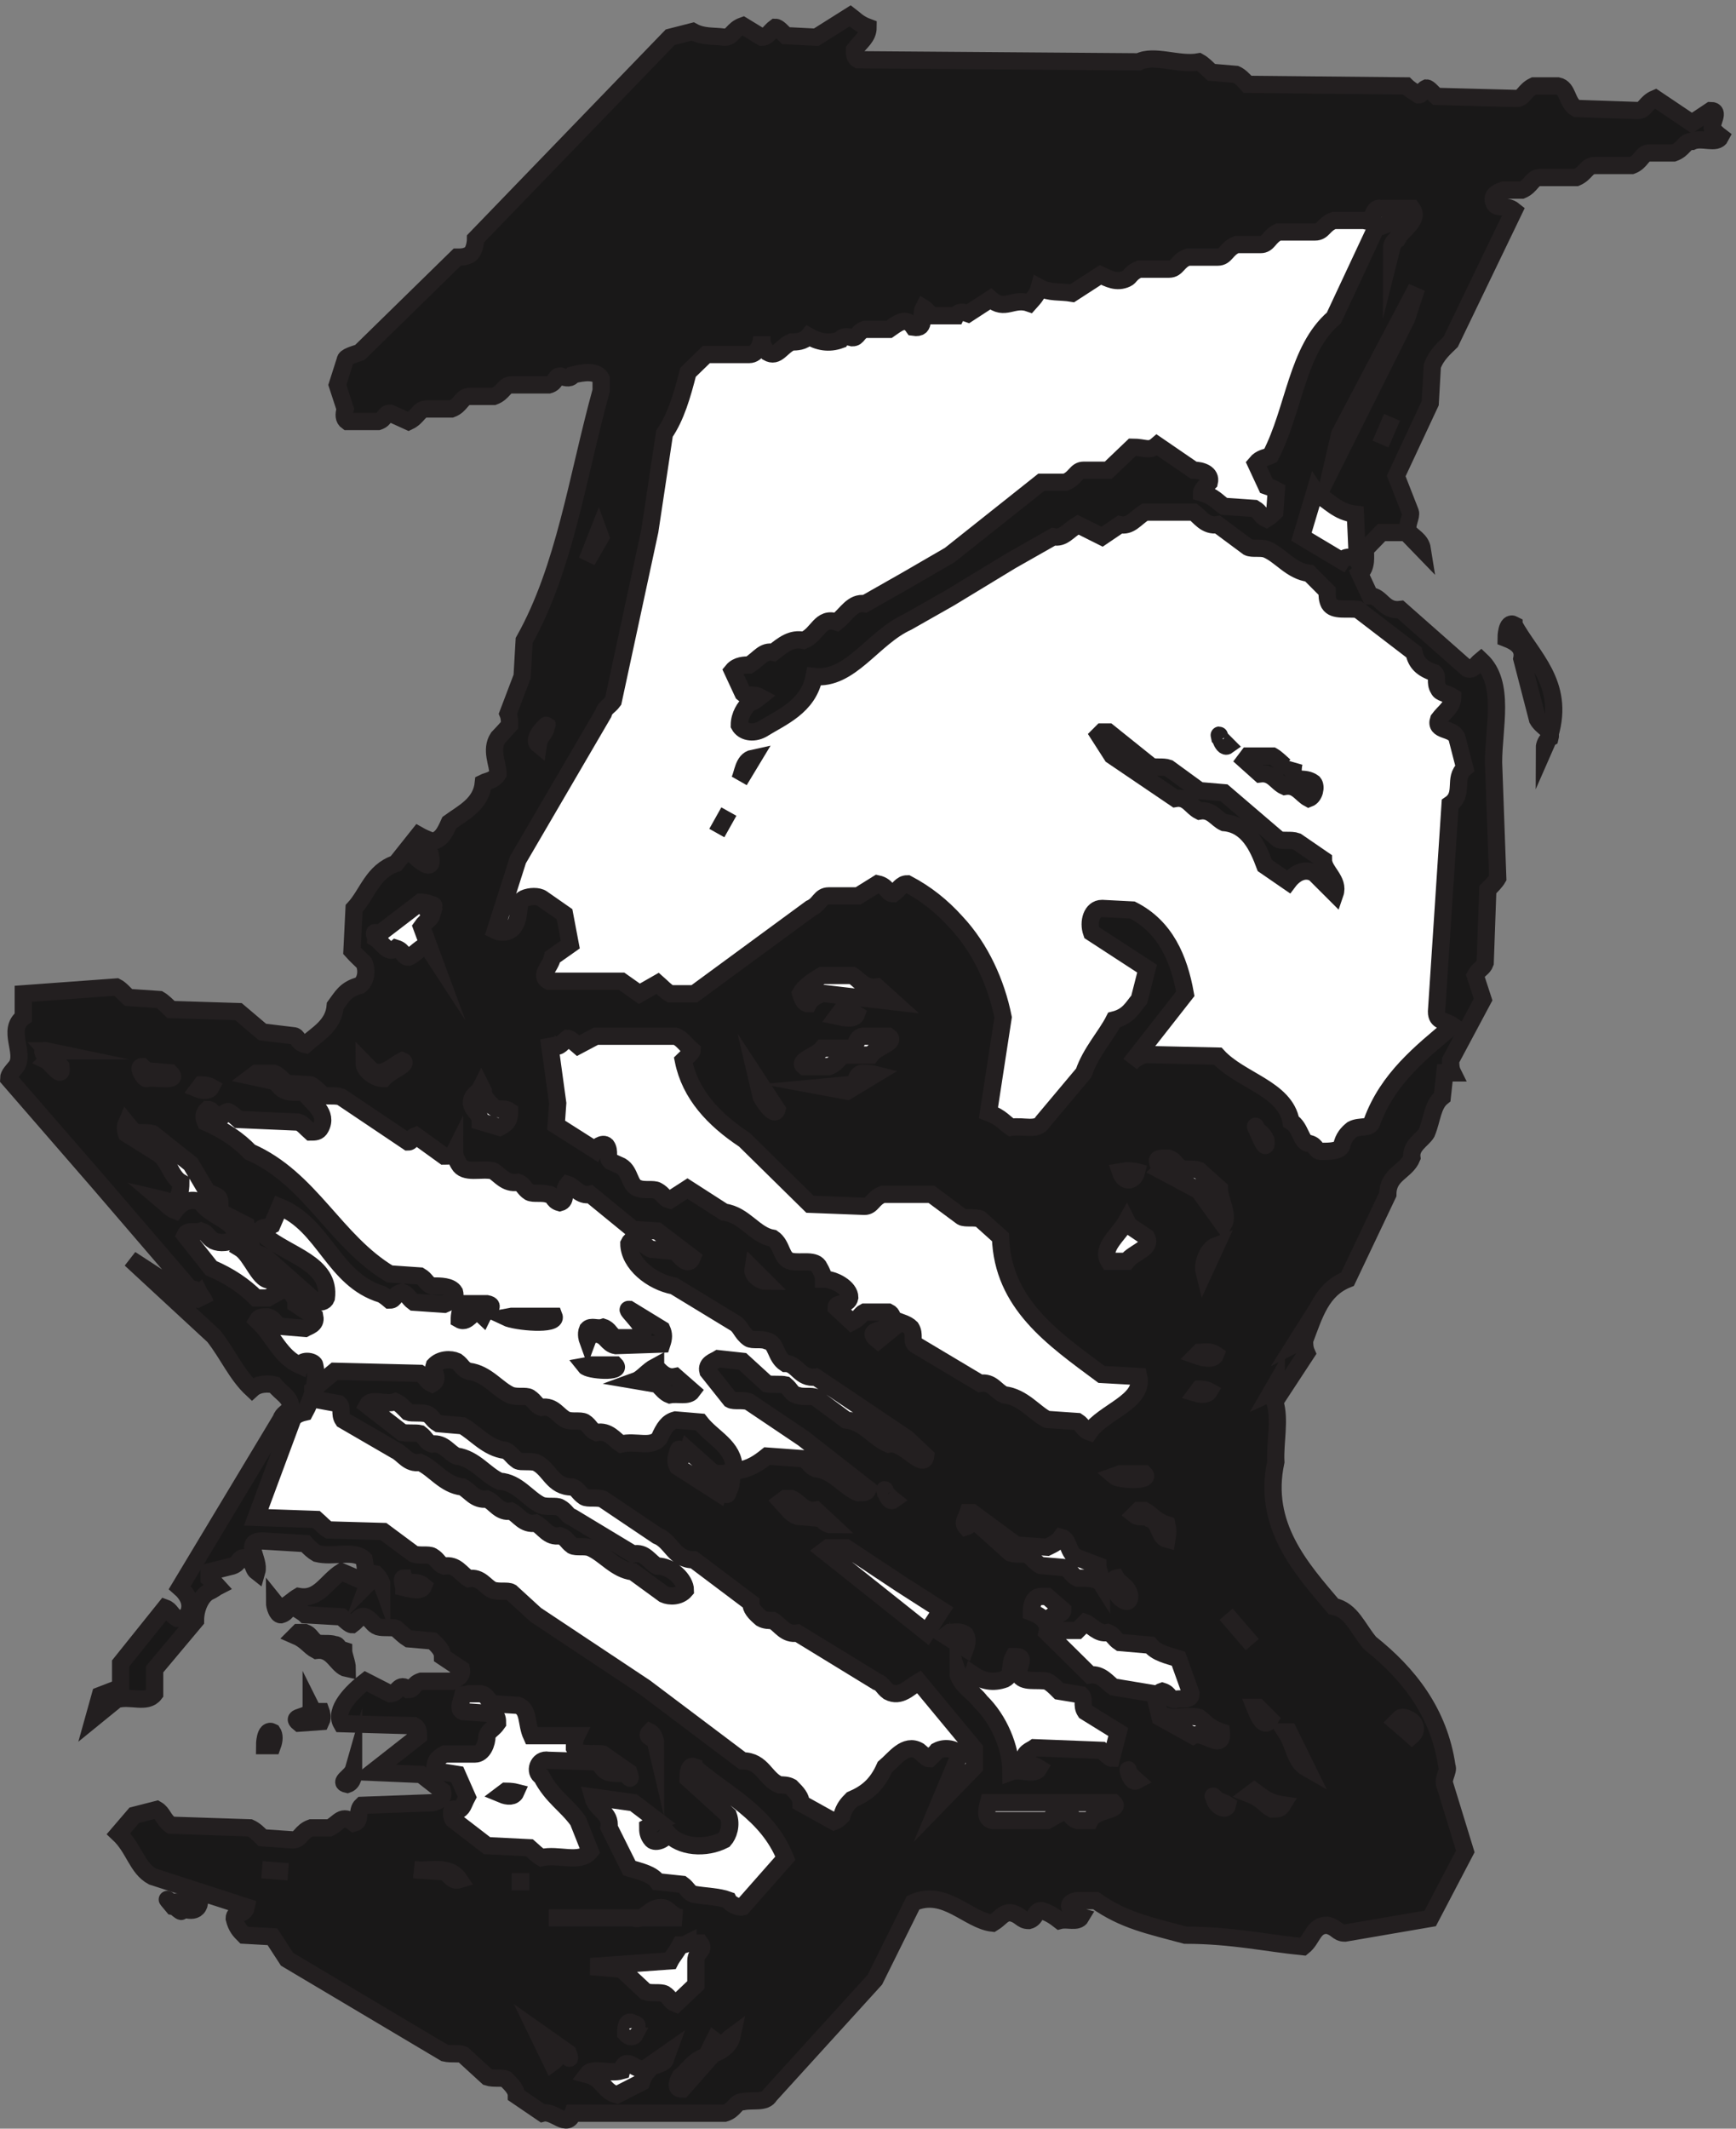 <svg xmlns="http://www.w3.org/2000/svg" xml:space="preserve" width="100.364" height="123.028"><rect width="100%" height="100%" fill="#808080" stroke="none"/><path d="M369.184 917.664c1.82-1.359 3.418-3.406 7.738-5 0-4.316-3.41-6.367-5.918-9.777 0-1.821 0-3.422 1.598-4.332l121.953-.91c6.82 3.421 17.289-1.59 26.16 0 2.047-1.129 3.41-2.731 5.457-4.547l10.691-.91c1.602-.68 3.422-2.5 5.012-4.321l68.938-.679c.91-.911 2.5-2.051 5.46-3.872 1.59 0 .911 1.821 3.411 2.961.91 0 2.5-2.05 4.32-3.64l34.59-.91c3.41 0 3.41 3.41 7.73 5.461h10.469c4.551-.911 3.641-7.282 7.961-9.793l26.621-.911c3.41 0 3.41 3.422 7.738 5.243l15.922-10.7 8.188 5.457c4.332 0 0-5.457.691-7.957.91-.91 1.82-2.05 3.641-3.41-1.821-3.64-8.192 0-12.52-2.051-3.41 0-3.41-3.41-7.961-5.011h-10.461c-3.422 0-3.422-3.86-7.738-5.457h-15.934c-3.859 0-3.859-3.41-8.187-5.231h-15.699c-3.641 0-3.641-3.64-7.961-5.461h-7.961c-1.82-.679-5.238-1.59-4.328-5 .91-3.871 5.238-.91 8.879-3.871l-27.532-57.109c-2.5-2.5-6.148-5.461-7.968-10.469l-.911-16.152-14.781-31.617 6.141-15.704c.68-1.82-1.82-5.457-.91-8.187 1.59-2.512 5.461-3.641 6.14-7.973l-7.05 7.281h-10.688l-7.062-7.281c0-2.5.91-7.957-2.5-10.457l4.55-9.793c5.012 0 5.922-6.816 13.2-5.91l29.121-25.707c2.5-.91 3.41 1.59 5.91 3.641 10.699-10.012 5.461-29.121 5.461-44.371l1.82-50.282c-.91-1.59-2.73-3.41-4.32-5l-1.141-31.859c-.91-2.5-2.73-2.5-4.32-5.461l3.41-10.461-14.102-26.398c0-1.59 0-3.641.911-5.461h-3.411l-1.14-10.457c-4.328-3.422-4.328-9.793-6.828-15.703-1.821-2.957-7.051-5.457-6.371-10.688-2.5-6.152-10.461-7.062-10.461-15.93l-17.52-36.863c-11.379-4.547-14.34-15.238-18.66-26.617 0-1.82 0-3.41.91-5.461l-13.879-21.16c2.5-7.731 0-17.75.461-26.16-5.922-27.532 10.918-46.192 25.02-62.801 7.968-1.59 10.468-9.551 15.929-15.93 16.61-13.187 30.032-30.027 33.45-53.687.91-1.821-2.051-5.461-.911-7.961l8.871-28.903-15.25-29.117-37.082-6.37c-3.406 0-3.406 2.5-7.738 3.41-6.14 0-6.14-5.91-10.461-9.333-16.16 1.602-30.949 5.012-51.187 5.012-15.93 4.32-26.621 6.371-38.91 15.02h-7.961c-6.832-.91-1.821-6.149 1.589-7.06-1.589-2.73-5.921-.679-9.328-1.589-2.05 1.59-4.55 3.41-7.961 4.32-2.961 0-2.05-3.41-5.461-4.32-3.421 0-3.421 2.5-7.968 3.41-3.41 0-4.321-2.5-7.731-4.55-10.699 1.14-20.711 15.019-34.582 8.878l-16.609-33.449-45.731-50.281c-1.828-3.41-7.289-1.82-11.609-2.73-3.41 0-3.41-3.637-7.961-5.008h-65.98c-2.5-7.282-7.969 1.37-13.2 0l-11.367 7.738c0 2.5-2.051 4.55-4.551 7.05-1.82.91-5.242 0-7.972.91l-10.688 9.782c-1.59.687-5.011 0-7.961.687l-68.488 40.723-6.371 9.79-12.281.679c-1.821 1.82-3.418 3.41-4.328 7.281 0 3.41 4.328.68 5.238 5.008l-40.73 13.191c-6.829 3.641-7.962 12.289-14.79 18.661l6.828 7.961 9.782 2.5c2.73-1.59 2.73-4.321 6.14-6.821l34.36-1.14c2.05-.911 3.64-2.5 5.461-4.321l13.191-.91c3.418 0 3.418 3.641 7.969 5.231h7.961c4.32 2.05 5.23 6.371 10.687 2.05 3.422.911.692 5.231 3.422 7.731l30.711 1.137c1.816.46 5.238 1.589 4.328 5.011l-9.328 7.282-21.16.91 20.019 15.699c0 1.59 0 3.641-1.82 4.551l-31.629.91c-3.41 5.906 4.547 13.879 10.469 18.43l10.687-5.461c3.641 0 3.641 5.461 7.973 1.82 2.5 0 1.82 2.5 5.461 3.641h13.188c1.601.91 5.011 1.82 4.332 5.226l-8.192 5.461c0 2.5-1.601 4.32-4.328 6.82l-10.461.922c-1.82 1.129-3.422 2.731-5.461 4.547-1.601.684-5.238 0-7.738.684-2.5.91-2.5 2.726-5.461 4.316-2.5.91-3.41-1.59-5.922-3.406-.91 0-2.949 1.816-4.547 3.406l-15.691.91c-.91.91-2.961 2.051-5.469 3.641-2.5 0-1.82-2.731-5.23-3.641-1.59 0-2.731 3.641-2.731 5.461 3.641-4.551 6.141 0 10.469 2.5 8.871-1.59 11.832 6.371 18.652 10.699l7.969-3.418c3.41.692 2.5 5.008 1.82 8.879-4.332 4.321-13.199.68-20.48 2.5-1.59.91-3.41 2.5-5 4.321l-18.66 1.14c-8.871 0-.911-7.961-2.5-13.422-2.051 1.59-.911 4.551-5.461 6.141-2.508 0-1.821-2.5-5.239-3.641l-10.011-2.5v-2.726c2.05-1.602 3.87-3.641 3.87-3.641-.91-.461-1.82-1.371-4.32-2.512-2.96-1.82-5.46-6.82-5.46-12.281l-17.75-21.16v-10.687c-3.41-4.551-10.47-.692-16.61-2.512l-9.781-7.957 2.73 9.777 8.871 3.422v10.457l19.34 24.121c2.5-.91 2.5-2.961 5.23-4.551 1.598 0 3.641 0 4.552 1.59 2.507 4.551 0 8.871-3.41 11.832l43.91 73.039c.91 2.731 2.73 2.731 4.32 5.231 0 4.551-4.32 6.14-7.051 9.781-2.73.68-7.051.68-9.781-1.82-6.828 6.371-10.238 14.789-16.61 22.98l-36.18 33.449 20.25-13.199c1.598 0 3.641 0 4.552 1.59l-38.903 45.277-38.91 44.821c0 1.82 1.82 3.41 3.41 5.461 3.871 5.922-4.32 15.699 2.961 21.16v10.238l40.5 2.961c1.82-.91 3.41-2.961 5.23-4.551l13.43-.91c1.59-.906 3.41-2.726 5-4.328l29.352-.91 10.469-8.871 13.191-1.59c2.508 0 1.598-2.957 5.469-3.867 5 4.547 12.281 8.187 12.961 16.84 2.73 3.636 4.328 7.277 10.699 8.867 2.5 1.82 3.41 6.14 1.82 9.781-.91.91-3.64 3.422-5.242 5.238l.91 18.422c5.922 6.379 7.973 16.16 18.211 19.57l9.781 12.289c1.59-.91 3.641-1.82 6.141-2.73 3.867.91 5.238 3.641 7.277 8.191 5.922 4.321 13.883 7.961 14.789 17.289 1.821.911 4.551.911 6.372 3.872 0 4.32-3.411 10.461 0 15.699.91.91 3.421 3.64 5.011 5.461 0 1.59 0 3.41-.679 5l6.14 16.16.906 15.687c17.75 31.633 22.981 70.543 33.442 108.532v5.23c-1.82 3.641-7.961 2.731-12.281 1.602-.911-1.602-2.5-1.602-5.457-.461-2.512 0-1.602-2.961-5.012-3.871h-16.149c-3.41 0-3.41-3.411-7.742-5h-10.457c-3.64 0-3.64-3.871-7.972-5.461h-10.688c-3.641 0-3.641-3.41-7.961-5.457l-7.973 3.636c-2.726 0-1.816-2.5-5.226-3.636h-13.422c-1.602 1.136-1.602 2.957-.91 5.457l-3.418 10.461 3.418 10.699c0 1.59 3.859 2.5 6.371 3.41l42.32 41.41c1.821 0 3.41 0 5.461 1.141 1.59.91 2.5 4.32 2.5 6.82l84.637 87.602 9.781 2.5c4.551-2.5 8.871-1.821 13.879-2.5 3.41 0 3.41 3.41 7.961 5l8.191-5c2.508 0 3.418 2.5 5.918 4.316 1.141 0 2.731-1.816 4.551-3.637l13.192-.679 14.789 9.316" style="fill:#191818;fill-opacity:1;fill-rule:evenodd;stroke:none" transform="matrix(.133 0 0 -.133 .056 122.961)"/><path d="M369.184 917.664c1.82-1.359 3.418-3.406 7.738-5 0-4.316-3.41-6.367-5.918-9.777 0-1.821 0-3.422 1.598-4.332l121.953-.91c6.82 3.421 17.289-1.59 26.16 0 2.047-1.129 3.41-2.731 5.457-4.547l10.691-.91c1.602-.68 3.422-2.5 5.012-4.321l68.938-.679c.91-.911 2.5-2.051 5.46-3.872 1.59 0 .911 1.821 3.411 2.961.91 0 2.5-2.05 4.32-3.64l34.59-.91c3.41 0 3.41 3.41 7.73 5.461h10.469c4.551-.911 3.641-7.282 7.961-9.793l26.621-.911c3.41 0 3.41 3.422 7.738 5.243l15.922-10.7 8.188 5.457c4.332 0 0-5.457.691-7.957.91-.91 1.82-2.05 3.641-3.41-1.821-3.64-8.192 0-12.52-2.051-3.41 0-3.41-3.41-7.961-5.011h-10.461c-3.422 0-3.422-3.86-7.738-5.457h-15.934c-3.859 0-3.859-3.41-8.187-5.231h-15.699c-3.641 0-3.641-3.64-7.961-5.461h-7.961c-1.82-.679-5.238-1.59-4.328-5 .91-3.871 5.238-.91 8.879-3.871l-27.532-57.109c-2.5-2.5-6.148-5.461-7.968-10.469l-.911-16.152-14.781-31.617 6.141-15.704c.68-1.82-1.82-5.457-.91-8.187 1.59-2.512 5.461-3.641 6.14-7.973l-7.05 7.281h-10.688l-7.062-7.281c0-2.5.91-7.957-2.5-10.457l4.55-9.793c5.012 0 5.922-6.816 13.2-5.91l29.121-25.707c2.5-.91 3.41 1.59 5.91 3.641 10.699-10.012 5.461-29.121 5.461-44.371l1.82-50.282c-.91-1.59-2.73-3.41-4.32-5l-1.141-31.859c-.91-2.5-2.73-2.5-4.32-5.461l3.41-10.461-14.102-26.398c0-1.59 0-3.641.911-5.461h-3.411l-1.14-10.457c-4.328-3.422-4.328-9.793-6.828-15.703-1.821-2.957-7.051-5.457-6.371-10.688-2.5-6.152-10.461-7.062-10.461-15.93l-17.52-36.863c-11.379-4.547-14.34-15.238-18.66-26.617 0-1.82 0-3.41.91-5.461l-13.879-21.16c2.5-7.731 0-17.75.461-26.16-5.922-27.532 10.918-46.192 25.02-62.801 7.968-1.59 10.468-9.551 15.929-15.93 16.61-13.187 30.032-30.027 33.45-53.687.91-1.821-2.051-5.461-.911-7.961l8.871-28.903-15.25-29.117-37.082-6.37c-3.406 0-3.406 2.5-7.738 3.41-6.14 0-6.14-5.91-10.461-9.333-16.16 1.602-30.949 5.012-51.187 5.012-15.93 4.32-26.621 6.371-38.91 15.02h-7.961c-6.832-.91-1.821-6.149 1.589-7.06-1.589-2.73-5.921-.679-9.328-1.589-2.05 1.59-4.55 3.41-7.961 4.32-2.961 0-2.05-3.41-5.461-4.32-3.421 0-3.421 2.5-7.968 3.41-3.41 0-4.321-2.5-7.731-4.55-10.699 1.14-20.711 15.019-34.582 8.878l-16.609-33.449-45.731-50.281c-1.828-3.41-7.289-1.82-11.609-2.73-3.41 0-3.41-3.637-7.961-5.008h-65.98c-2.5-7.282-7.969 1.37-13.2 0l-11.367 7.738c0 2.5-2.051 4.55-4.551 7.05-1.82.91-5.242 0-7.972.91l-10.688 9.782c-1.59.687-5.011 0-7.961.687l-68.488 40.723-6.371 9.79-12.281.679c-1.821 1.82-3.418 3.41-4.328 7.281 0 3.41 4.328.68 5.238 5.008l-40.73 13.191c-6.829 3.641-7.962 12.289-14.79 18.661l6.828 7.961 9.782 2.5c2.73-1.59 2.73-4.321 6.14-6.821l34.36-1.14c2.05-.911 3.64-2.5 5.461-4.321l13.191-.91c3.418 0 3.418 3.641 7.969 5.231h7.961c4.32 2.05 5.23 6.371 10.687 2.05 3.422.911.692 5.231 3.422 7.731l30.711 1.137c1.816.46 5.238 1.589 4.328 5.011l-9.328 7.282-21.16.91 20.019 15.699c0 1.59 0 3.641-1.82 4.551l-31.629.91c-3.41 5.906 4.547 13.879 10.469 18.43l10.687-5.461c3.641 0 3.641 5.461 7.973 1.82 2.5 0 1.82 2.5 5.461 3.641h13.188c1.601.91 5.011 1.82 4.332 5.226l-8.192 5.461c0 2.5-1.601 4.32-4.328 6.82l-10.461.922c-1.82 1.129-3.422 2.731-5.461 4.547-1.601.684-5.238 0-7.738.684-2.5.91-2.5 2.726-5.461 4.316-2.5.91-3.41-1.59-5.922-3.406-.91 0-2.949 1.816-4.547 3.406l-15.691.91c-.91.91-2.961 2.051-5.469 3.641-2.5 0-1.82-2.731-5.23-3.641-1.59 0-2.731 3.641-2.731 5.461 3.641-4.551 6.141 0 10.469 2.5 8.871-1.59 11.832 6.371 18.652 10.699l7.969-3.418c3.41.692 2.5 5.008 1.82 8.879-4.332 4.321-13.199.68-20.48 2.5-1.59.91-3.41 2.5-5 4.321l-18.66 1.14c-8.871 0-.911-7.961-2.5-13.422-2.051 1.59-.911 4.551-5.461 6.141-2.508 0-1.821-2.5-5.239-3.641l-10.011-2.5v-2.726c2.05-1.602 3.87-3.641 3.87-3.641-.91-.461-1.82-1.371-4.32-2.512-2.96-1.82-5.46-6.82-5.46-12.281l-17.75-21.16v-10.687c-3.41-4.551-10.47-.692-16.61-2.512l-9.781-7.957 2.73 9.777 8.871 3.422v10.457l19.34 24.121c2.5-.91 2.5-2.961 5.23-4.551 1.598 0 3.641 0 4.552 1.59 2.507 4.551 0 8.871-3.41 11.832l43.91 73.039c.91 2.731 2.73 2.731 4.32 5.231 0 4.551-4.32 6.14-7.051 9.781-2.73.68-7.051.68-9.781-1.82-6.828 6.371-10.238 14.789-16.61 22.98l-36.18 33.449 20.25-13.199c1.598 0 3.641 0 4.552 1.59l-38.903 45.277-38.91 44.821c0 1.82 1.82 3.41 3.41 5.461 3.871 5.922-4.32 15.699 2.961 21.16v10.238l40.5 2.961c1.82-.91 3.41-2.961 5.23-4.551l13.43-.91c1.59-.906 3.41-2.726 5-4.328l29.352-.91 10.469-8.871 13.191-1.59c2.508 0 1.598-2.957 5.469-3.867 5 4.547 12.281 8.187 12.961 16.84 2.73 3.636 4.328 7.277 10.699 8.867 2.5 1.82 3.41 6.14 1.82 9.781-.91.91-3.64 3.422-5.242 5.238l.91 18.422c5.922 6.379 7.973 16.16 18.211 19.57l9.781 12.289c1.59-.91 3.641-1.82 6.141-2.73 3.867.91 5.238 3.641 7.277 8.191 5.922 4.321 13.883 7.961 14.789 17.289 1.821.911 4.551.911 6.372 3.872 0 4.32-3.411 10.461 0 15.699.91.91 3.421 3.64 5.011 5.461 0 1.59 0 3.41-.679 5l6.14 16.16.906 15.687c17.75 31.633 22.981 70.543 33.442 108.532v5.23c-1.82 3.641-7.961 2.731-12.281 1.602-.911-1.602-2.5-1.602-5.457-.461-2.512 0-1.602-2.961-5.012-3.871h-16.149c-3.41 0-3.41-3.411-7.742-5h-10.457c-3.64 0-3.64-3.871-7.972-5.461h-10.688c-3.641 0-3.641-3.41-7.961-5.457l-7.973 3.636c-2.726 0-1.816-2.5-5.226-3.636h-13.422c-1.602 1.136-1.602 2.957-.91 5.457l-3.418 10.461 3.418 10.699c0 1.59 3.859 2.5 6.371 3.41l42.32 41.41c1.821 0 3.41 0 5.461 1.141 1.59.91 2.5 4.32 2.5 6.82l84.637 87.602 9.781 2.5c4.551-2.5 8.871-1.821 13.879-2.5 3.41 0 3.41 3.41 7.961 5l8.191-5c2.508 0 3.418 2.5 5.918 4.316 1.141 0 2.731-1.816 4.551-3.637l13.192-.679z" style="fill:none;stroke:#231f20;stroke-width:7.5;stroke-linecap:butt;stroke-linejoin:miter;stroke-miterlimit:10;stroke-dasharray:none;stroke-opacity:1" transform="matrix(.133 0 0 -.133 .056 122.961)"/><path d="M600.125 833.945h13.188c4.32-5.918-7.051-10.238-8.872-17.519 0 1.82.911 3.64 2.731 4.32 1.141 1.82 1.141 5.461 0 7.961l-9.559-3.41-18.199-38.902c-16.152-13.879-17.062-39.59-27.531-59.84-1.82-.91-4.32-.91-6.371-3.41l4.551-9.79s2.73-.91 4.32-1.82l-.68-9.551s-1.82-1.82-3.64-2.957c-2.5 1.137-2.5 2.957-5.231 4.547l-13.199.91c-2.731 1.821-4.32 4.321-9.781 5.911 0 1.14 1.82 2.96 3.41 4.562.91 3.859-3.41 5.231-6.821 5.231l-15.929 10.917c-3.41-2.96-5.231-.91-10.688-.91l-10.472-10.007h-10.688c-3.422 0-3.422-3.411-7.973-5.231h-10.457l-39.82-31.633-18.43-10.687-18.429-10.473c-5.461.91-7.961-4.547-12.282-7.957-7.281 2.5-7.968-5.242-14.339-7.973-5.231 1.141-8.871-1.82-13.192-5.226-4.328.906-5.918-2.5-10.469-5.461-1.82 0-5.23 0-7.281-2.5l4.551-9.789c1.82-1.594 4.32 0 7.281-1.594-1.14-.906-2.051-1.816-4.551-2.726-1.82-1.59-4.32-5.231-4.32-9.551 1.59-2.961 5.91-3.871 9.781-1.821 8.418 5.231 20.25 9.782 22.75 22.981 15.7-1.82 25.489 16.828 40.5 23.66l18.43 10.457 26.617 16.16 18.434 10.461c4.316-.91 6.137 2.512 10.687 5.242l10.469-5.242 7.742 5.242c4.551-.91 6.371 2.5 10.918 5.457h21.16c2.5-1.82 5.231-6.367 10.461-5.457l13.2-9.793c1.82-.91 5.461 0 7.961-.91 6.14-2.5 10.691-9.547 18.66-10.457l7.73-7.742c0-2.051 0-3.641.91-5.461 2.051-3.406 7.969-1.816 12.52-2.5l24.34-18.656c.91-4.551 3.41-7.051 8.871-8.871 1.82-1.59 0-4.321 1.82-7.051.688-1.828 3.649-1.828 6.149-3.422 0-4.316-3.641-6.367-6.149-9.777-1.82-5.461 6.149-3.41 7.969-7.961l3.41-13.199c-5.23-4.321 0-11.379-6.371-15.7l-5.918-90.101c0-4.551 3.418-3.641 7.059-6.141-13.879-11.597-28.211-22.98-35.04-41.64-.91-3.411-5.23-1.59-8.652-3.411-2.039-1.589-3.859-3.636-4.547-7.046-.91-2.5-5.461-2.5-8.871-2.5-2.73 0-1.82 2.5-5.23 3.41-3.641 0-3.641 7.047-7.969 9.547-2.5 14.339-22.07 17.75-31.852 28.441l-31.621.691c-2.047-.691-4.547-1.601-6.367-4.101l23.891 30.488c-2.731 15.242-8.653 29.121-22.981 36.402l-13.203.68c-4.547 0-6.137-5.91-4.547-10.461l24.117-15.699-3.418-13.422c-2.949-3.418-4.55-7.277-10.921-8.879-3.411-6.82-10.239-14.097-13.188-22.98l-17.75-21.16c-2.5-4.321-8.422-1.59-13.883-2.5-2.726 1.82-4.316 4.32-9.777 6.371l6.367 41.41c-2.957 14.789-9.777 30.031-20.476 41.41-6.141 6.82-12.973 12.289-21.161 16.609-2.73 0-3.64-2.5-6.14-4.32-2.5 0-2.5 3.41-6.832 4.32l-8.41-5.238h-12.75c-3.86 0-3.86-3.641-7.957-5.461l-50.512-37.082h-10.461c-2.051 1.141-3.641 2.961-5.457 4.551l-7.973-4.551-7.73 5.461h-31.629c-4.551 2.5.68 5.91 1.59 10.473l7.742 5.457-2.5 13.191-9.793 6.828c-1.59 1.133-5.231 1.133-7.731 0-3.636-1.597-1.136-7.738-4.546-12.289-.911-1.59-4.321-3.41-7.973-1.59l9.793 30.711 37.078 63.481c.91 2.961 2.512 2.961 4.328 5.461l15.922 73.949 6.371 42.308c5.008 7.29 7.738 16.84 10.238 26.622l7.969 7.738h18.652c3.411 0 5.461 4.551 5.461 7.961 0-2.5 0-4.321 2.508-7.051 4.321-2.5 5.91 2.73 10.461 4.551 1.82 0 5.231 0 7.281 2.5 4.321-2.5 8.868-3.41 13.879-1.59.91 1.59 2.731 1.59 5.231.91 2.508 0 2.051 2.5 5.461 3.641h10.468c3.641 2.5 7.282 5.918 10.692.91 5.918-.91 2.508 5.008 4.328 8.418 1.129-.68 1.59-1.59 3.641-3.41h10.461c.91 1.82 2.726 1.82 5.226.91l9.793 6.371c6.141-5.461 9.777.68 16.828-1.82 1.602 1.82 3.422 3.41 4.332 6.82 4.547-2.5 8.867-1.59 14.328-2.5l12.289 7.961c3.411-1.59 7.051-3.641 11.372-1.59 1.601.68 1.601 2.5 5.46 4.098h12.969c3.641 0 3.641 3.64 8.192 5.23h12.968c3.641 0 3.641 3.641 8.192 5.461h10.469c3.41 0 3.41 3.41 7.73 5.461h15.93c3.64 0 3.64 3.41 8.191 5h12.969c5.23-1.59 2.73 6.148 7.742 5.238" style="fill:#fff;fill-opacity:1;fill-rule:evenodd;stroke:none" transform="matrix(.133 0 0 -.133 .056 122.961)"/><path d="M600.125 833.945h13.188c4.32-5.918-7.051-10.238-8.872-17.519 0 1.82.911 3.64 2.731 4.32 1.141 1.82 1.141 5.461 0 7.961l-9.559-3.41-18.199-38.902c-16.152-13.879-17.062-39.59-27.531-59.84-1.82-.91-4.32-.91-6.371-3.41l4.551-9.79s2.73-.91 4.32-1.82l-.68-9.551s-1.82-1.82-3.64-2.957c-2.5 1.137-2.5 2.957-5.231 4.547l-13.199.91c-2.731 1.821-4.32 4.321-9.781 5.911 0 1.14 1.82 2.96 3.41 4.562.91 3.859-3.41 5.231-6.821 5.231l-15.929 10.917c-3.41-2.96-5.231-.91-10.688-.91l-10.472-10.007h-10.688c-3.422 0-3.422-3.411-7.973-5.231h-10.457l-39.82-31.633-18.43-10.687-18.429-10.473c-5.461.91-7.961-4.547-12.282-7.957-7.281 2.5-7.968-5.242-14.339-7.973-5.231 1.141-8.871-1.82-13.192-5.226-4.328.906-5.918-2.5-10.469-5.461-1.82 0-5.23 0-7.281-2.5l4.551-9.789c1.82-1.594 4.32 0 7.281-1.594-1.14-.906-2.051-1.816-4.551-2.726-1.82-1.59-4.32-5.231-4.32-9.551 1.59-2.961 5.91-3.871 9.781-1.821 8.418 5.231 20.25 9.782 22.75 22.981 15.7-1.82 25.489 16.828 40.5 23.66l18.43 10.457 26.617 16.16 18.434 10.461c4.316-.91 6.137 2.512 10.687 5.242l10.469-5.242 7.742 5.242c4.551-.91 6.371 2.5 10.918 5.457h21.16c2.5-1.82 5.231-6.367 10.461-5.457l13.2-9.793c1.82-.91 5.461 0 7.961-.91 6.14-2.5 10.691-9.547 18.66-10.457l7.73-7.742c0-2.051 0-3.641.91-5.461 2.051-3.406 7.969-1.816 12.52-2.5l24.34-18.656c.91-4.551 3.41-7.051 8.871-8.871 1.82-1.59 0-4.321 1.82-7.051.688-1.828 3.649-1.828 6.149-3.422 0-4.316-3.641-6.367-6.149-9.777-1.82-5.461 6.149-3.41 7.969-7.961l3.41-13.199c-5.23-4.321 0-11.379-6.371-15.7l-5.918-90.101c0-4.551 3.418-3.641 7.059-6.141-13.879-11.597-28.211-22.98-35.04-41.64-.91-3.411-5.23-1.59-8.652-3.411-2.039-1.589-3.859-3.636-4.547-7.046-.91-2.5-5.461-2.5-8.871-2.5-2.73 0-1.82 2.5-5.23 3.41-3.641 0-3.641 7.047-7.969 9.547-2.5 14.339-22.07 17.75-31.852 28.441l-31.621.691c-2.047-.691-4.547-1.601-6.367-4.101l23.891 30.488c-2.731 15.242-8.653 29.121-22.981 36.402l-13.203.68c-4.547 0-6.137-5.91-4.547-10.461l24.117-15.699-3.418-13.422c-2.949-3.418-4.55-7.277-10.921-8.879-3.411-6.82-10.239-14.097-13.188-22.98l-17.75-21.16c-2.5-4.321-8.422-1.59-13.883-2.5-2.726 1.82-4.316 4.32-9.777 6.371l6.367 41.41c-2.957 14.789-9.777 30.031-20.476 41.41-6.141 6.82-12.973 12.289-21.161 16.609-2.73 0-3.64-2.5-6.14-4.32-2.5 0-2.5 3.41-6.832 4.32l-8.41-5.238h-12.75c-3.86 0-3.86-3.641-7.957-5.461l-50.512-37.082h-10.461c-2.051 1.141-3.641 2.961-5.457 4.551l-7.973-4.551-7.73 5.461h-31.629c-4.551 2.5.68 5.91 1.59 10.473l7.742 5.457-2.5 13.191-9.793 6.828c-1.59 1.133-5.231 1.133-7.731 0-3.636-1.597-1.136-7.738-4.546-12.289-.911-1.59-4.321-3.41-7.973-1.59l9.793 30.711 37.078 63.481c.91 2.961 2.512 2.961 4.328 5.461l15.922 73.949 6.371 42.308c5.008 7.29 7.738 16.84 10.238 26.622l7.969 7.738h18.652c3.411 0 5.461 4.551 5.461 7.961 0-2.5 0-4.321 2.508-7.051 4.321-2.5 5.91 2.73 10.461 4.551 1.82 0 5.231 0 7.281 2.5 4.321-2.5 8.868-3.41 13.879-1.59.91 1.59 2.731 1.59 5.231.91 2.508 0 2.051 2.5 5.461 3.641h10.468c3.641 2.5 7.282 5.918 10.692.91 5.918-.91 2.508 5.008 4.328 8.418 1.129-.68 1.59-1.59 3.641-3.41h10.461c.91 1.82 2.726 1.82 5.226.91l9.793 6.371c6.141-5.461 9.777.68 16.828-1.82 1.602 1.82 3.422 3.41 4.332 6.82 4.547-2.5 8.867-1.59 14.328-2.5l12.289 7.961c3.411-1.59 7.051-3.641 11.372-1.59 1.601.68 1.601 2.5 5.46 4.098h12.969c3.641 0 3.641 3.64 8.192 5.23h12.968c3.641 0 3.641 3.641 8.192 5.461h10.469c3.41 0 3.41 3.41 7.73 5.461h15.93c3.64 0 3.64 3.41 8.191 5h12.969c5.23-1.59 2.73 6.148 7.742 5.238z" style="fill:none;stroke:#231f20;stroke-width:7.5;stroke-linecap:butt;stroke-linejoin:miter;stroke-miterlimit:10;stroke-dasharray:none;stroke-opacity:1" transform="matrix(.133 0 0 -.133 .056 122.961)"/><path d="m615.363 799.355-4.32-13.191-32.539-65.066 3.41 14.789 33.449 63.468" style="fill:#fff;fill-opacity:1;fill-rule:evenodd;stroke:none" transform="matrix(.133 0 0 -.133 .056 122.961)"/><path d="m615.363 799.355-4.32-13.191-32.539-65.066 3.41 14.789z" style="fill:none;stroke:#231f20;stroke-width:7.5;stroke-linecap:butt;stroke-linejoin:miter;stroke-miterlimit:10;stroke-dasharray:none;stroke-opacity:1" transform="matrix(.133 0 0 -.133 .056 122.961)"/><path d="m604.672 743.168-5.008-11.613 5.008 11.613" style="fill:#fff;fill-opacity:1;fill-rule:evenodd;stroke:none" transform="matrix(.133 0 0 -.133 .056 122.961)"/><path d="m604.672 743.168-5.008-11.613z" style="fill:none;stroke:#231f20;stroke-width:7.5;stroke-linecap:butt;stroke-linejoin:miter;stroke-miterlimit:10;stroke-dasharray:none;stroke-opacity:1" transform="matrix(.133 0 0 -.133 .056 122.961)"/><path d="M572.133 709.715c5.23-2.731 8.648-7.731 16.609-8.641l.91-20.25c-.91 1.594-5.23 2.5-6.828 0l-17.519 10.461 5.918 19.801.91-1.371" style="fill:#fff;fill-opacity:1;fill-rule:evenodd;stroke:none" transform="matrix(.133 0 0 -.133 .056 122.961)"/><path d="M572.133 709.715c5.23-2.731 8.648-7.731 16.609-8.641l.91-20.25c-.91 1.594-5.23 2.5-6.828 0l-17.519 10.461 5.918 19.801z" style="fill:none;stroke:#231f20;stroke-width:7.5;stroke-linecap:butt;stroke-linejoin:miter;stroke-miterlimit:10;stroke-dasharray:none;stroke-opacity:1" transform="matrix(.133 0 0 -.133 .056 122.961)"/><path d="m259.754 693.566.91-2.5-5.922-10.242z" style="fill:#fff;fill-opacity:1;fill-rule:evenodd;stroke:none" transform="matrix(.133 0 0 -.133 .056 122.961)"/><path d="m259.754 693.566.91-2.5-5.922-10.242z" style="fill:none;stroke:#231f20;stroke-width:7.5;stroke-linecap:butt;stroke-linejoin:miter;stroke-miterlimit:10;stroke-dasharray:none;stroke-opacity:1" transform="matrix(.133 0 0 -.133 .056 122.961)"/><path d="M657.684 653.066c7.73-14.109 22.07-25.48 15.699-47.55-.91-2.5-2.512-6.141-2.512-6.141 0 1.59.91 3.641 2.512 4.551.91 3.41-3.418 4.32-5.461 7.961l-6.828 26.39c.91 4.547-2.051 7.047-6.832 8.868 0 0 0 7.742 3.422 5.921" style="fill:#191818;fill-opacity:1;fill-rule:evenodd;stroke:none" transform="matrix(.133 0 0 -.133 .056 122.961)"/><path d="M657.684 653.066c7.73-14.109 22.07-25.48 15.699-47.55-.91-2.5-2.512-6.141-2.512-6.141 0 1.59.91 3.641 2.512 4.551.91 3.41-3.418 4.32-5.461 7.961l-6.828 26.39c.91 4.547-2.051 7.047-6.832 8.868 0 0 0 7.742 3.422 5.921z" style="fill:none;stroke:#231f20;stroke-width:7.5;stroke-linecap:butt;stroke-linejoin:miter;stroke-miterlimit:10;stroke-dasharray:none;stroke-opacity:1" transform="matrix(.133 0 0 -.133 .056 122.961)"/><path d="M236.992 609.156c0-3.64-2.73-3.64-3.41-8.191-3.641 2.961 5.922 10.691 3.41 8.191" style="fill:#fff;fill-opacity:1;fill-rule:evenodd;stroke:none" transform="matrix(.133 0 0 -.133 .056 122.961)"/><path d="M236.992 609.156c0-3.64-2.73-3.64-3.41-8.191-3.641 2.961 5.922 10.691 3.41 8.191z" style="fill:none;stroke:#231f20;stroke-width:7.5;stroke-linecap:butt;stroke-linejoin:miter;stroke-miterlimit:10;stroke-dasharray:none;stroke-opacity:1" transform="matrix(.133 0 0 -.133 .056 122.961)"/><path d="M478.621 606.426h2.731l18.429-14.789c1.821-.91 5.231 0 7.731-.91l13.429-9.782 10.692-.91 23.66-20.25c1.82-.91 5.461 0 7.969-.91l11.601-7.969c0-5 7.051-8.871 5.008-14.781l-8.879 8.871c-4.32 2.5-8.64 0-11.371-3.641l-10.238 7.051c-2.961 7.961-7.281 17.75-17.75 18.66-3.41 1.59-5.461 5.911-10.692 5-3.636 1.821-5.226 6.372-10.468 5.461l-27.532 18.661-5.687 8.867 1.367 1.371" style="fill:#191818;fill-opacity:1;fill-rule:evenodd;stroke:none" transform="matrix(.133 0 0 -.133 .056 122.961)"/><path d="M478.621 606.426h2.731l18.429-14.789c1.821-.91 5.231 0 7.731-.91l13.429-9.782 10.692-.91 23.66-20.25c1.82-.91 5.461 0 7.969-.91l11.601-7.969c0-5 7.051-8.871 5.008-14.781l-8.879 8.871c-4.32 2.5-8.64 0-11.371-3.641l-10.238 7.051c-2.961 7.961-7.281 17.75-17.75 18.66-3.41 1.59-5.461 5.911-10.692 5-3.636 1.821-5.226 6.372-10.468 5.461l-27.532 18.661-5.687 8.867z" style="fill:none;stroke:#231f20;stroke-width:7.5;stroke-linecap:butt;stroke-linejoin:miter;stroke-miterlimit:10;stroke-dasharray:none;stroke-opacity:1" transform="matrix(.133 0 0 -.133 .056 122.961)"/><path d="M529.813 603.926c.91-.91 1.82-1.821 3.41-3.418-2.5-1.82-4.321 7.738-3.41 3.418" style="fill:#191818;fill-opacity:1;fill-rule:evenodd;stroke:none" transform="matrix(.133 0 0 -.133 .056 122.961)"/><path d="M529.813 603.926c.91-.91 1.82-1.821 3.41-3.418-2.5-1.82-4.321 7.738-3.41 3.418z" style="fill:none;stroke:#231f20;stroke-width:7.5;stroke-linecap:butt;stroke-linejoin:miter;stroke-miterlimit:10;stroke-dasharray:none;stroke-opacity:1" transform="matrix(.133 0 0 -.133 .056 122.961)"/><path d="m326.863 595.047-5.91-9.781c1.59 2.961 1.59 8.871 5.91 9.781" style="fill:#191818;fill-opacity:1;fill-rule:evenodd;stroke:none" transform="matrix(.133 0 0 -.133 .056 122.961)"/><path d="m326.863 595.047-5.91-9.781c1.59 2.961 1.59 8.871 5.91 9.781z" style="fill:none;stroke:#231f20;stroke-width:7.5;stroke-linecap:butt;stroke-linejoin:miter;stroke-miterlimit:10;stroke-dasharray:none;stroke-opacity:1" transform="matrix(.133 0 0 -.133 .056 122.961)"/><path d="M542.102 595.957h10.691c1.59-.91 3.41-2.73 5.23-4.32 1.598 0 3.641 0 4.098 1.59-.457-1.59-.457-3.411-.457-5 .457-3.872 5.008-.911 8.879-3.872 1.359-1.589.449-5.917-2.051-6.828-3.41 1.821-5.23 6.149-10.469 5.239-3.64 1.589-5.23 6.14-10.691 5.461l-6.598 5.91 1.368 1.82" style="fill:#191818;fill-opacity:1;fill-rule:evenodd;stroke:none" transform="matrix(.133 0 0 -.133 .056 122.961)"/><path d="M542.102 595.957h10.691c1.59-.91 3.41-2.73 5.23-4.32 1.598 0 3.641 0 4.098 1.59-.457-1.59-.457-3.411-.457-5 .457-3.872 5.008-.911 8.879-3.872 1.359-1.589.449-5.917-2.051-6.828-3.41 1.821-5.23 6.149-10.469 5.239-3.64 1.589-5.23 6.14-10.691 5.461l-6.598 5.91z" style="fill:none;stroke:#231f20;stroke-width:7.5;stroke-linecap:butt;stroke-linejoin:miter;stroke-miterlimit:10;stroke-dasharray:none;stroke-opacity:1" transform="matrix(.133 0 0 -.133 .056 122.961)"/><path d="m316.402 571.848-5.23-9.332 5.23 9.332" style="fill:#191818;fill-opacity:1;fill-rule:evenodd;stroke:none" transform="matrix(.133 0 0 -.133 .056 122.961)"/><path d="m316.402 571.848-5.23-9.332z" style="fill:none;stroke:#231f20;stroke-width:7.5;stroke-linecap:butt;stroke-linejoin:miter;stroke-miterlimit:10;stroke-dasharray:none;stroke-opacity:1" transform="matrix(.133 0 0 -.133 .056 122.961)"/><path d="M182.395 553.637s2.5 0 4.32-.91c1.598-7.731-4.32-2.5-6.141-.911l1.821 1.821" style="fill:#fff;fill-opacity:1;fill-rule:evenodd;stroke:none" transform="matrix(.133 0 0 -.133 .056 122.961)"/><path d="M182.395 553.637s2.5 0 4.32-.91c1.598-7.731-4.32-2.5-6.141-.911z" style="fill:none;stroke:#231f20;stroke-width:7.5;stroke-linecap:butt;stroke-linejoin:miter;stroke-miterlimit:10;stroke-dasharray:none;stroke-opacity:1" transform="matrix(.133 0 0 -.133 .056 122.961)"/><path d="M182.395 532.477s2.5 0 4.32-.911c5.008-.91-5.231-2.5.687-4.32-.687-2.5-2.507-2.5-4.558-5.461l3.871-10.461c-2.961 4.551-5.231-.906-9.551-2.726-2.512 0-1.82 2.726-5.461 3.859-3.418-2.949-5.918 2.508-8.879 4.328 0 .68-1.59 4.09 1.141 1.59l18.43 14.102" style="fill:#fff;fill-opacity:1;fill-rule:evenodd;stroke:none" transform="matrix(.133 0 0 -.133 .056 122.961)"/><path d="M182.395 532.477s2.5 0 4.32-.911c5.008-.91-5.231-2.5.687-4.32-.687-2.5-2.507-2.5-4.558-5.461l3.871-10.461c-2.961 4.551-5.231-.906-9.551-2.726-2.512 0-1.82 2.726-5.461 3.859-3.418-2.949-5.918 2.508-8.879 4.328 0 .68-1.59 4.09 1.141 1.59z" style="fill:none;stroke:#231f20;stroke-width:7.5;stroke-linecap:butt;stroke-linejoin:miter;stroke-miterlimit:10;stroke-dasharray:none;stroke-opacity:1" transform="matrix(.133 0 0 -.133 .056 122.961)"/><path d="M356.902 500.625h13.192c2.508-1.359 5.238-5.91 10.699-5l7.051-6.367-30.942 3.637c-1.371-.911-4.328-1.598-5.918-4.547-1.82 0-2.73 2.039-3.41 4.547 1.59 2.73 5 5.23 9.328 7.73" style="fill:#fff;fill-opacity:1;fill-rule:evenodd;stroke:none" transform="matrix(.133 0 0 -.133 .056 122.961)"/><path d="M356.902 500.625h13.192c2.508-1.359 5.238-5.91 10.699-5l7.051-6.367-30.942 3.637c-1.371-.911-4.328-1.598-5.918-4.547-1.82 0-2.73 2.039-3.41 4.547 1.59 2.73 5 5.23 9.328 7.73z" style="fill:none;stroke:#231f20;stroke-width:7.5;stroke-linecap:butt;stroke-linejoin:miter;stroke-miterlimit:10;stroke-dasharray:none;stroke-opacity:1" transform="matrix(.133 0 0 -.133 .056 122.961)"/><path d="M364.863 484.707c1.821 0 4.321.91 7.051-.91-.91-2.512-5.23-1.602-8.41-.91l1.359 1.82" style="fill:#fff;fill-opacity:1;fill-rule:evenodd;stroke:none" transform="matrix(.133 0 0 -.133 .056 122.961)"/><path d="M364.863 484.707c1.821 0 4.321.91 7.051-.91-.91-2.512-5.23-1.602-8.41-.91z" style="fill:none;stroke:#231f20;stroke-width:7.5;stroke-linecap:butt;stroke-linejoin:miter;stroke-miterlimit:10;stroke-dasharray:none;stroke-opacity:1" transform="matrix(.133 0 0 -.133 .056 122.961)"/><path d="m238.594 471.508 1.82-1.371c2.5-1.129 3.41 1.371 5.91 3.187.91 0 2.957-1.816 4.547-3.187l7.742 4.097h34.578c2.731-.91 4.321-3.636 7.282-6.136 0-.91-2.051-2.512-3.871-4.332 2.961-14.782 13.203-25.711 26.621-34.578l28.441-27.981 23.668-.91c3.41 0 3.41 3.41 7.961 5.23h21.16l13.192-9.781c1.597-.91 5.468 0 7.968-.91l8.871-7.969c.911-28.89 22.75-43.91 43.911-59.609l16.16-.91c2.5-10.922-15.25-15.243-21.391-24.114-2.73.911-2.73 2.954-5.23 4.551l-13.2.91c-5.461 2.731-10.472 9.782-18.66 10.692-3.64 1.59-5.23 5.91-10.461 5l-28.211 16.84c-1.82 1.82 0 4.32-1.82 7.281-.91.906-2.051 1.59-4.559 2.5l-9.781-7.961c-6.82 5.461 4.551 3.41 6.371 7.961 0 1.816 0 3.418-1.82 4.328h-10.461c-1.82-.91-1.82-2.512-5.461-4.328l-6.828 6.367c0 2.512 5.23.461 5.922 4.332 0 4.32-6.832 7.957-11.383 7.957 0 1.594-.91 3.41-1.82 5.012-1.59 3.859-7.957 1.82-12.289 2.73-4.551 1.129-3.641 7.051-7.961 10.012-7.957 1.359-12.289 10.238-21.16 11.367l-15.93 10.242-7.731-5c-2.5.68-2.5 2.5-5.457 4.09-1.589.91-5.461 0-7.961.91-4.332 1.137-3.421 7.278-7.742 9.778 0 0-2.5 1.14-4.547 2.05-1.82 1.602 0 4.333-1.82 6.833-1.59 1.589-4.551-.911-5.012-1.821l-16.828 10.688.68 9.562-3.871 28.207.461-1.816" style="fill:#fff;fill-opacity:1;fill-rule:evenodd;stroke:none" transform="matrix(.133 0 0 -.133 .056 122.961)"/><path d="m238.594 471.508 1.82-1.371c2.5-1.129 3.41 1.371 5.91 3.187.91 0 2.957-1.816 4.547-3.187l7.742 4.097h34.578c2.731-.91 4.321-3.636 7.282-6.136 0-.91-2.051-2.512-3.871-4.332 2.961-14.782 13.203-25.711 26.621-34.578l28.441-27.981 23.668-.91c3.41 0 3.41 3.41 7.961 5.23h21.16l13.192-9.781c1.597-.91 5.468 0 7.968-.91l8.871-7.969c.911-28.89 22.75-43.91 43.911-59.609l16.16-.91c2.5-10.922-15.25-15.243-21.391-24.114-2.73.911-2.73 2.954-5.23 4.551l-13.2.91c-5.461 2.731-10.472 9.782-18.66 10.692-3.64 1.59-5.23 5.91-10.461 5l-28.211 16.84c-1.82 1.82 0 4.32-1.82 7.281-.91.906-2.051 1.59-4.559 2.5l-9.781-7.961c-6.82 5.461 4.551 3.41 6.371 7.961 0 1.816 0 3.418-1.82 4.328h-10.461c-1.82-.91-1.82-2.512-5.461-4.328l-6.828 6.367c0 2.512 5.23.461 5.922 4.332 0 4.32-6.832 7.957-11.383 7.957 0 1.594-.91 3.41-1.82 5.012-1.59 3.859-7.957 1.82-12.289 2.73-4.551 1.129-3.641 7.051-7.961 10.012-7.957 1.359-12.289 10.238-21.16 11.367l-15.93 10.242-7.731-5c-2.5.68-2.5 2.5-5.457 4.09-1.589.91-5.461 0-7.961.91-4.332 1.137-3.421 7.278-7.742 9.778 0 0-2.5 1.14-4.547 2.05-1.82 1.602 0 4.333-1.82 6.833-1.59 1.589-4.551-.911-5.012-1.821l-16.828 10.688.68 9.562-3.871 28.207z" style="fill:none;stroke:#231f20;stroke-width:7.5;stroke-linecap:butt;stroke-linejoin:miter;stroke-miterlimit:10;stroke-dasharray:none;stroke-opacity:1" transform="matrix(.133 0 0 -.133 .056 122.961)"/><path d="M375.555 474.238h10.238c3.871-2.73-5-4.32-7.73-8.191h-10.239c-3.64 0-3.64-3.41-7.972-5.012h-10.688c-3.41 2.512 5.231 4.551 7.957 7.973h10.703c5-1.82 2.5 5.68 7.731 5.23" style="fill:#fff;fill-opacity:1;fill-rule:evenodd;stroke:none" transform="matrix(.133 0 0 -.133 .056 122.961)"/><path d="M375.555 474.238h10.238c3.871-2.73-5-4.32-7.73-8.191h-10.239c-3.64 0-3.64-3.41-7.972-5.012h-10.688c-3.41 2.512 5.231 4.551 7.957 7.973h10.703c5-1.82 2.5 5.68 7.731 5.23z" style="fill:none;stroke:#231f20;stroke-width:7.5;stroke-linecap:butt;stroke-linejoin:miter;stroke-miterlimit:10;stroke-dasharray:none;stroke-opacity:1" transform="matrix(.133 0 0 -.133 .056 122.961)"/><path d="m19.941 467.867 6.141-6.832c.91-6.371-4.32 1.602-6.14 2.512.91.91-4.317 5.23 0 4.32" style="fill:#fff;fill-opacity:1;fill-rule:evenodd;stroke:none" transform="matrix(.133 0 0 -.133 .056 122.961)"/><path d="m19.941 467.867 6.141-6.832c.91-6.371-4.32 1.602-6.14 2.512.91.91-4.317 5.23 0 4.32z" style="fill:none;stroke:#231f20;stroke-width:7.5;stroke-linecap:butt;stroke-linejoin:miter;stroke-miterlimit:10;stroke-dasharray:none;stroke-opacity:1" transform="matrix(.133 0 0 -.133 .056 122.961)"/><path d="m61.352 461.035 1.82-1.82 10.473-.91c4.32-4.321-7.063-1.59-10.473-2.5-.91 0-4.32 5.23-1.82 5.23" style="fill:#fff;fill-opacity:1;fill-rule:evenodd;stroke:none" transform="matrix(.133 0 0 -.133 .056 122.961)"/><path d="m61.352 461.035 1.82-1.82 10.473-.91c4.32-4.321-7.063-1.59-10.473-2.5-.91 0-4.32 5.23-1.82 5.23z" style="fill:none;stroke:#231f20;stroke-width:7.5;stroke-linecap:butt;stroke-linejoin:miter;stroke-miterlimit:10;stroke-dasharray:none;stroke-opacity:1" transform="matrix(.133 0 0 -.133 .056 122.961)"/><path d="M157.824 462.637c.449-.461 1.36-1.371 3.41-3.422 5.008-2.5 8.868 2.051 13.2 4.332 3.41-1.371-5.243-4.332-8.192-7.742-3.418 0-8.418 3.41-8.418 6.832" style="fill:#fff;fill-opacity:1;fill-rule:evenodd;stroke:none" transform="matrix(.133 0 0 -.133 .056 122.961)"/><path d="M157.824 462.637c.449-.461 1.36-1.371 3.41-3.422 5.008-2.5 8.868 2.051 13.2 4.332 3.41-1.371-5.243-4.332-8.192-7.742-3.418 0-8.418 3.41-8.418 6.832z" style="fill:none;stroke:#231f20;stroke-width:7.5;stroke-linecap:butt;stroke-linejoin:miter;stroke-miterlimit:10;stroke-dasharray:none;stroke-opacity:1" transform="matrix(.133 0 0 -.133 .056 122.961)"/><path d="M110.953 458.086h7.731c1.601-.461 3.418-2.512 5.461-4.328l10.468-.684c1.821-.91 3.41-2.726 5.231-4.316 1.597-.91 5.238 0 7.969-.91l29.121-19.571c1.82 0 .91 1.821 3.41 2.731l12.289-8.871c2.051 0 3.64 0 4.551 1.82 0-1.82.91-3.641 1.82-5.23 2.5-4.563 9.551-1.832 14.789-2.961 2.961-1.602 5.461-5.918 10.922-5.008 2.5-.91 2.5-2.731 5-4.32 1.816-.911 5.238 0 8.187-.911 2.512 0 1.602-2.73 5.012-3.64 3.41.91.91 5 3.41 7.961 2.957-.91 5.457-5.461 9.789-4.321l18.649-15.242 10.472-.687 15.239-11.602c-1.821-4.551-5.461.91-7.282 2.731l-10.457.91c-1.82.679-3.421 2.5-5.461 4.551-1.371 0-3.421 0-4.332-2.051 0-8.641 9.793-16.61 19.571-18.43l26.16-15.922c2.961-1.597 2.961-4.328 6.371-6.828 1.602-1.141 5.461 0 7.969-1.141 4.32-.91 3.41-6.82 7.961-9.781 5.23 0 6.14-6.828 13.199-5.918l39.59-26.621 8.191-7.73c-.91-6.371-9.789 6.82-16.16 5.23-6.141 2.5-10.461 9.559-18.43 10.469l-13.191 9.781c-1.82.91-5.457 0-7.969.91-2.73.68-2.73 2.5-5.23 4.551-2.051.457-5.461 0-7.961.457l-10.699 9.781-10.461 1.141c-1.821-1.141-5.457-2.051-4.547-5.461l9.777-12.289c1.59-.91 5.231 0 7.961-.91l23.672-15.93 28.207-22.058c-.68-1.602-1.59-1.602-4.32-1.602-6.149 2.512-10.469 9.559-18.43 10.469-2.508.91-2.508 2.73-5.457 4.32l-15.703 1.141c-3.418-2.731-7.059-5.461-13.199-6.371-3.641-.68-1.141-5.008-3.641-8.868-.91-5.011-2.5 5.231-4.32-.691l-17.75 11.379c-.911 1.82-.911 3.41 0 5.91.91 5.461 2.5-5 4.55 1.141l10.7-9.551c2.5-.91 6.82-.91 9.32 1.59 0 9.781-9.32 13.191-14.777 20.25l-10.704.91c-3.41-.91-5-3.41-7.046-7.969-3.411-4.32-10.243-.91-16.614-2.5-2.5 1.59-5.457 6.149-10.687 5.012-2.731 1.137-2.731 2.957-5.242 4.547-1.821.91-5.231 0-7.731.91-3.867 1.82-5.457 6.371-10.918 5.461-2.512.91-2.512 2.5-5.238 4.32-1.594.91-5 0-7.961.91-5.91 2.5-10.473 9.559-18.43 10.469-2.73.91-2.73 2.5-5.23 4.32-2.5 1.141-7.051 1.141-9.781-1.82-.911-2.5 2.73-5.918-.911-7.961-2.507 1.133-2.507 2.953-5.238 4.551l-37.082.91-9.559-7.969c0-1.82 0-3.41 1.59-4.32l9.789-1.82c1.821-1.59 0-4.321 1.821-7.051l22.75-13.199c3.41-1.59 5.461-6.141 10.691-5.231 6.149-2.73 10.469-9.777 18.43-10.687 3.41-1.821 5.461-5.922 10.687-5.243 3.422-1.589 5.473-6.14 10.473-5.23 3.41-1.82 5.461-6.141 10.687-5.23 3.641-2.047 5.461-6.368 10.473-5.457 2.957-.911 2.957-2.512 5.457-4.333 1.82-.91 5.231 0 7.742-.91 6.371-2.73 10.918-9.55 18.649-10.461l13.429-9.789c2.5-1.129 6.821-1.129 9.321 1.821 0 4.332-5.91 10.468-12.278 10.468-3.41 1.821-5.23 6.371-10.472 5.231l-26.391 15.93c-2.5.91-2.5 2.73-5.457 4.32-1.59.91-5.012 0-7.961.91-5.922 2.73-10.238 10.012-18.199 10.473-6.383 2.957-10.699 9.777-18.66 10.918-3.41 1.359-5.461 5.91-10.692 5.23-2.507.68-2.507 2.5-5.238 4.551-1.82.461-5.23 0-7.73.461l-15.25 11.828c1.82 3.41 7.968 0 12.289 1.59 2.05-.91 3.41-2.5 5.461-4.551 1.82-.68 5.23 0 7.961-.68 2.507-.91 2.507-2.73 5.238-4.32l10.461-.91c5.461-2.957 10.687-9.789 18.66-10.699 2.5-1.141 2.5-2.5 5.461-4.551 1.359-.68 5 0 7.726-.68 6.153-2.73 7.063-10.687 15.93-10.687 2.5-.91 2.5-2.512 5.231-4.332 1.601-.911 5.242 0 7.972-.911l23.66-15.917c6.368-2.512 7.278-10.473 15.918-10.473l24.801-18.66c0-2.5 1.602-4.321 4.551-6.821 1.598-.91 3.418-.91 5.008-.91 3.41-2.047 5.461-6.367 10.691-5.457l34.59-21.16c2.5-.91 2.5-2.5 5-4.32 5.23-2.731 8.879 1.82 13.199 4.32l24.121-29.121v-7.969l-15.25-15.703 8.871 21.16c-1.82 2.512-6.371 3.422-9.781 1.602-.68-.91-1.59-1.602-3.41-3.418-1.141 0-2.5 1.816-4.551 3.418-5.918 3.41-10.469-3.418-14.789-7.059-3.41-7.73-7.961-11.371-14.332-14.101-1.598-1.602-3.418-3.418-4.328-7.059 0 0-1.59-1.82-3.41-2.5l-14.328 7.957c0 2.512-1.602 4.332-4.332 7.063-1.59.91-3.641.91-5 .91-6.371 2.5-7.282 10.461-16.16 10.461l-21.161 15.929-21.148 15.93-47.563 31.617-10.687 9.781c-1.59.911-5 0-7.961.911-3.422 1.601-5.238 5.922-10.469 5.011-3.41 2.047-5.23 6.368-10.691 5.457-2.5.911-2.5 2.731-5.231 4.321-1.597.91-5.238 0-7.968.91l-13.192 9.793-23.89.68c-1.598.91-3.418 2.957-5.239 4.546l-26.16.911 15.699 42.32c.911 1.82 2.5 2.73 5.461 3.41 2.5 4.551 5.91 13.422 4.321 20.25 0 1.82-5.461 2.961-6.371 0-8.872 3.871-11.379 12.742-18.661 19.57.911 1.59 2.051 1.59 4.551 1.59 2.731-.68 2.731-2.5 5.238-4.097l10.922-.911c1.59.911 5 1.598 4.321 5.008l-8.192 5.461c0 2.731-1.59 4.32-4.097 7.281l-8.192-4.55h-5c-5.23 5.23-11.601 9.558-19.57 12.968l-11.371 14.332c1.132 2.508 4.55.911 7.05 1.821 2.731-.91 2.731-2.731 5.461-4.321 2.5-1.14 6.829-1.14 9.782 1.59 0 7.278-10.922 8.649-15.243 15.02-4.55 2.5-8.87 0-11.378-3.41-1.82.679-3.41 2.5-6.372 5 0 0 2.961-.68 4.551-1.59 3.64.91 4.328 5 4.328 8.871-4.328 2.5-5.007 8.879-9.558 12.289l-14.11 8.867s-.91 2.5 0 4.551c.91-1.141 1.82-2.051 3.418-3.867 1.82-.684 5.461 0 7.961-.684l16.61-13.187 7.281-12.289s2.73-.911 4.55-2.051c1.59-1.59 0-4.321 1.59-6.821l10.7-5.461 2.5-10.468c.91-1.821 3.18-1.821 6.14-3.641l21.84-19.34c1.821 0 3.641 0 4.328 1.821 2.043 15.019-16.609 18.429-27.078 27.3-2.961 4.328 0 2.508 3.41 4.328l3.418 7.961c19.563-7.961 23.204-31.628 44.364-38 1.597-.91 3.418-2.5 3.418-2.5 2.5 0 1.59 2.5 5.461 3.411 2.5-.911 2.5-2.5 5-4.321l13.199-.91c2.051.91 5.461 1.82 4.551 5.231-1.59 2.73-6.141 2.73-9.782 2.73-2.507.91-2.507 2.731-5.238 4.328l-13.191.91c-23.891 14.332-34.36 41.403-60.75 53.012-5.008 5.231-11.38 9.551-19.34 12.969-.91 2.039-.91 3.859.91 5.461 2.73 0 1.59-2.512 5.23-3.422 1.82 0 .91 1.82 3.641 2.512.688 0 2.508-1.602 4.551-3.422l25.937-1.129c1.821-.461 3.411-2.512 5.461-4.328 1.821 0 3.41 0 4.321 1.816 3.418 6.371-3.411 10.473-6.821 15.024-2.05.91-5.461 0-7.968.91-2.954.91-2.954 2.726-5.461 4.316l-9.551 2.051 1.82 1.371" style="fill:#fff;fill-opacity:1;fill-rule:evenodd;stroke:none" transform="matrix(.133 0 0 -.133 .056 122.961)"/><path d="M110.953 458.086h7.731c1.601-.461 3.418-2.512 5.461-4.328l10.468-.684c1.821-.91 3.41-2.726 5.231-4.316 1.597-.91 5.238 0 7.969-.91l29.121-19.571c1.82 0 .91 1.821 3.41 2.731l12.289-8.871c2.051 0 3.64 0 4.551 1.82 0-1.82.91-3.641 1.82-5.23 2.5-4.563 9.551-1.832 14.789-2.961 2.961-1.602 5.461-5.918 10.922-5.008 2.5-.91 2.5-2.731 5-4.32 1.816-.911 5.238 0 8.187-.911 2.512 0 1.602-2.73 5.012-3.64 3.41.91.91 5 3.41 7.961 2.957-.91 5.457-5.461 9.789-4.321l18.649-15.242 10.472-.687 15.239-11.602c-1.821-4.551-5.461.91-7.282 2.731l-10.457.91c-1.82.679-3.421 2.5-5.461 4.551-1.371 0-3.421 0-4.332-2.051 0-8.641 9.793-16.61 19.571-18.43l26.16-15.922c2.961-1.597 2.961-4.328 6.371-6.828 1.602-1.141 5.461 0 7.969-1.141 4.32-.91 3.41-6.82 7.961-9.781 5.23 0 6.14-6.828 13.199-5.918l39.59-26.621 8.191-7.73c-.91-6.371-9.789 6.82-16.16 5.23-6.141 2.5-10.461 9.559-18.43 10.469l-13.191 9.781c-1.82.91-5.457 0-7.969.91-2.73.68-2.73 2.5-5.23 4.551-2.051.457-5.461 0-7.961.457l-10.699 9.781-10.461 1.141c-1.821-1.141-5.457-2.051-4.547-5.461l9.777-12.289c1.59-.91 5.231 0 7.961-.91l23.672-15.93 28.207-22.058c-.68-1.602-1.59-1.602-4.32-1.602-6.149 2.512-10.469 9.559-18.43 10.469-2.508.91-2.508 2.73-5.457 4.32l-15.703 1.141c-3.418-2.731-7.059-5.461-13.199-6.371-3.641-.68-1.141-5.008-3.641-8.868-.91-5.011-2.5 5.231-4.32-.691l-17.75 11.379c-.911 1.82-.911 3.41 0 5.91.91 5.461 2.5-5 4.55 1.141l10.7-9.551c2.5-.91 6.82-.91 9.32 1.59 0 9.781-9.32 13.191-14.777 20.25l-10.704.91c-3.41-.91-5-3.41-7.046-7.969-3.411-4.32-10.243-.91-16.614-2.5-2.5 1.59-5.457 6.149-10.687 5.012-2.731 1.137-2.731 2.957-5.242 4.547-1.821.91-5.231 0-7.731.91-3.867 1.82-5.457 6.371-10.918 5.461-2.512.91-2.512 2.5-5.238 4.32-1.594.91-5 0-7.961.91-5.91 2.5-10.473 9.559-18.43 10.469-2.73.91-2.73 2.5-5.23 4.32-2.5 1.141-7.051 1.141-9.781-1.82-.911-2.5 2.73-5.918-.911-7.961-2.507 1.133-2.507 2.953-5.238 4.551l-37.082.91-9.559-7.969c0-1.82 0-3.41 1.59-4.32l9.789-1.82c1.821-1.59 0-4.321 1.821-7.051l22.75-13.199c3.41-1.59 5.461-6.141 10.691-5.231 6.149-2.73 10.469-9.777 18.43-10.687 3.41-1.821 5.461-5.922 10.687-5.243 3.422-1.589 5.473-6.14 10.473-5.23 3.41-1.82 5.461-6.141 10.687-5.23 3.641-2.047 5.461-6.368 10.473-5.457 2.957-.911 2.957-2.512 5.457-4.333 1.82-.91 5.231 0 7.742-.91 6.371-2.73 10.918-9.55 18.649-10.461l13.429-9.789c2.5-1.129 6.821-1.129 9.321 1.821 0 4.332-5.91 10.468-12.278 10.468-3.41 1.821-5.23 6.371-10.472 5.231l-26.391 15.93c-2.5.91-2.5 2.73-5.457 4.32-1.59.91-5.012 0-7.961.91-5.922 2.73-10.238 10.012-18.199 10.473-6.383 2.957-10.699 9.777-18.66 10.918-3.41 1.359-5.461 5.91-10.692 5.23-2.507.68-2.507 2.5-5.238 4.551-1.82.461-5.23 0-7.73.461l-15.25 11.828c1.82 3.41 7.968 0 12.289 1.59 2.05-.91 3.41-2.5 5.461-4.551 1.82-.68 5.23 0 7.961-.68 2.507-.91 2.507-2.73 5.238-4.32l10.461-.91c5.461-2.957 10.687-9.789 18.66-10.699 2.5-1.141 2.5-2.5 5.461-4.551 1.359-.68 5 0 7.726-.68 6.153-2.73 7.063-10.687 15.93-10.687 2.5-.91 2.5-2.512 5.231-4.332 1.601-.911 5.242 0 7.972-.911l23.66-15.917c6.368-2.512 7.278-10.473 15.918-10.473l24.801-18.66c0-2.5 1.602-4.321 4.551-6.821 1.598-.91 3.418-.91 5.008-.91 3.41-2.047 5.461-6.367 10.691-5.457l34.59-21.16c2.5-.91 2.5-2.5 5-4.32 5.23-2.731 8.879 1.82 13.199 4.32l24.121-29.121v-7.969l-15.25-15.703 8.871 21.16c-1.82 2.512-6.371 3.422-9.781 1.602-.68-.91-1.59-1.602-3.41-3.418-1.141 0-2.5 1.816-4.551 3.418-5.918 3.41-10.469-3.418-14.789-7.059-3.41-7.73-7.961-11.371-14.332-14.101-1.598-1.602-3.418-3.418-4.328-7.059 0 0-1.59-1.82-3.41-2.5l-14.328 7.957c0 2.512-1.602 4.332-4.332 7.063-1.59.91-3.641.91-5 .91-6.371 2.5-7.282 10.461-16.16 10.461l-21.161 15.929-21.148 15.93-47.563 31.617-10.687 9.781c-1.59.911-5 0-7.961.911-3.422 1.601-5.238 5.922-10.469 5.011-3.41 2.047-5.23 6.368-10.691 5.457-2.5.911-2.5 2.731-5.231 4.321-1.597.91-5.238 0-7.968.91l-13.192 9.793-23.89.68c-1.598.91-3.418 2.957-5.239 4.546l-26.16.911 15.699 42.32c.911 1.82 2.5 2.73 5.461 3.41 2.5 4.551 5.91 13.422 4.321 20.25 0 1.82-5.461 2.961-6.371 0-8.872 3.871-11.379 12.742-18.661 19.57.911 1.59 2.051 1.59 4.551 1.59 2.731-.68 2.731-2.5 5.238-4.097l10.922-.911c1.59.911 5 1.598 4.321 5.008l-8.192 5.461c0 2.731-1.59 4.32-4.097 7.281l-8.192-4.55h-5c-5.23 5.23-11.601 9.558-19.57 12.968l-11.371 14.332c1.132 2.508 4.55.911 7.05 1.821 2.731-.91 2.731-2.731 5.461-4.321 2.5-1.14 6.829-1.14 9.782 1.59 0 7.278-10.922 8.649-15.243 15.02-4.55 2.5-8.87 0-11.378-3.41-1.82.679-3.41 2.5-6.372 5 0 0 2.961-.68 4.551-1.59 3.64.91 4.328 5 4.328 8.871-4.328 2.5-5.007 8.879-9.558 12.289l-14.11 8.867s-.91 2.5 0 4.551c.91-1.141 1.82-2.051 3.418-3.867 1.82-.684 5.461 0 7.961-.684l16.61-13.187 7.281-12.289s2.73-.911 4.55-2.051c1.59-1.59 0-4.321 1.59-6.821l10.7-5.461 2.5-10.468c.91-1.821 3.18-1.821 6.14-3.641l21.84-19.34c1.821 0 3.641 0 4.328 1.821 2.043 15.019-16.609 18.429-27.078 27.3-2.961 4.328 0 2.508 3.41 4.328l3.418 7.961c19.563-7.961 23.204-31.628 44.364-38 1.597-.91 3.418-2.5 3.418-2.5 2.5 0 1.59 2.5 5.461 3.411 2.5-.911 2.5-2.5 5-4.321l13.199-.91c2.051.91 5.461 1.82 4.551 5.231-1.59 2.73-6.141 2.73-9.782 2.73-2.507.91-2.507 2.731-5.238 4.328l-13.191.91c-23.891 14.332-34.36 41.403-60.75 53.012-5.008 5.231-11.38 9.551-19.34 12.969-.91 2.039-.91 3.859.91 5.461 2.73 0 1.59-2.512 5.23-3.422 1.82 0 .91 1.82 3.641 2.512.688 0 2.508-1.602 4.551-3.422l25.937-1.129c1.821-.461 3.411-2.512 5.461-4.328 1.821 0 3.41 0 4.321 1.816 3.418 6.371-3.411 10.473-6.821 15.024-2.05.91-5.461 0-7.968.91-2.954.91-2.954 2.726-5.461 4.316l-9.551 2.051z" style="fill:none;stroke:#231f20;stroke-width:7.5;stroke-linecap:butt;stroke-linejoin:miter;stroke-miterlimit:10;stroke-dasharray:none;stroke-opacity:1" transform="matrix(.133 0 0 -.133 .056 122.961)"/><path d="m328.684 455.574 8.648-13.187c-.91-3.422-5.23 2.5-6.828 5.461l-1.82 7.726" style="fill:#fff;fill-opacity:1;fill-rule:evenodd;stroke:none" transform="matrix(.133 0 0 -.133 .056 122.961)"/><path d="m328.684 455.574 8.648-13.187c-.91-3.422-5.23 2.5-6.828 5.461z" style="fill:none;stroke:#231f20;stroke-width:7.5;stroke-linecap:butt;stroke-linejoin:miter;stroke-miterlimit:10;stroke-dasharray:none;stroke-opacity:1" transform="matrix(.133 0 0 -.133 .056 122.961)"/><path d="M375.555 458.086s2.508 0 4.328-.461l-12.059-7.277-9.793 1.82 9.793.91c5-1.82 2.5 5.918 7.731 5.008" style="fill:#fff;fill-opacity:1;fill-rule:evenodd;stroke:none" transform="matrix(.133 0 0 -.133 .056 122.961)"/><path d="M375.555 458.086s2.508 0 4.328-.461l-12.059-7.277-9.793 1.82 9.793.91c5-1.82 2.5 5.918 7.731 5.008z" style="fill:none;stroke:#231f20;stroke-width:7.5;stroke-linecap:butt;stroke-linejoin:miter;stroke-miterlimit:10;stroke-dasharray:none;stroke-opacity:1" transform="matrix(.133 0 0 -.133 .056 122.961)"/><path d="M87.063 453.074s2.73 0 4.32-.91c-.91-1.816-3.41-1.816-5.692-.906l1.371 1.816" style="fill:#fff;fill-opacity:1;fill-rule:evenodd;stroke:none" transform="matrix(.133 0 0 -.133 .056 122.961)"/><path d="M87.063 453.074s2.73 0 4.32-.91c-.91-1.816-3.41-1.816-5.692-.906z" style="fill:none;stroke:#231f20;stroke-width:7.5;stroke-linecap:butt;stroke-linejoin:miter;stroke-miterlimit:10;stroke-dasharray:none;stroke-opacity:1" transform="matrix(.133 0 0 -.133 .056 122.961)"/><path d="M209.691 450.348c0-2.5 1.821-4.321 4.321-6.832 1.832-1.821 4.332 0 7.062-1.821 0-3.64-.679-5.23-4.32-7.05l-8.422 2.5c0 3.871-2.961 3.871-3.867 7.972 0 3.867 2.726 3.867 4.316 7.047l.91-1.816" style="fill:#fff;fill-opacity:1;fill-rule:evenodd;stroke:none" transform="matrix(.133 0 0 -.133 .056 122.961)"/><path d="M209.691 450.348c0-2.5 1.821-4.321 4.321-6.832 1.832-1.821 4.332 0 7.062-1.821 0-3.64-.679-5.23-4.32-7.05l-8.422 2.5c0 3.871-2.961 3.871-3.867 7.972 0 3.867 2.726 3.867 4.316 7.047z" style="fill:none;stroke:#231f20;stroke-width:7.5;stroke-linecap:butt;stroke-linejoin:miter;stroke-miterlimit:10;stroke-dasharray:none;stroke-opacity:1" transform="matrix(.133 0 0 -.133 .056 122.961)"/><path d="M545.512 434.418c.91-1.82 2.73-1.82 4.32-5.23.91-8.872-5.68 9.558-4.32 5.23" style="fill:#fff;fill-opacity:1;fill-rule:evenodd;stroke:none" transform="matrix(.133 0 0 -.133 .056 122.961)"/><path d="M545.512 434.418c.91-1.82 2.73-1.82 4.32-5.23.91-8.872-5.68 9.558-4.32 5.23z" style="fill:none;stroke:#231f20;stroke-width:7.5;stroke-linecap:butt;stroke-linejoin:miter;stroke-miterlimit:10;stroke-dasharray:none;stroke-opacity:1" transform="matrix(.133 0 0 -.133 .056 122.961)"/><path d="M505.016 421.227h2.5c2.738-.911 2.738-2.5 5.238-4.332 2.051-.911 5.461 0 7.961-.911l8.867-7.957c0-4.32 4.332-11.371 1.82-15.703l-10.687 14.793-16.61 8.867c.911.911-4.32 5.243.911 5.243" style="fill:#fff;fill-opacity:1;fill-rule:evenodd;stroke:none" transform="matrix(.133 0 0 -.133 .056 122.961)"/><path d="M505.016 421.227h2.5c2.738-.911 2.738-2.5 5.238-4.332 2.051-.911 5.461 0 7.961-.911l8.867-7.957c0-4.32 4.332-11.371 1.82-15.703l-10.687 14.793-16.61 8.867c.911.911-4.32 5.243.911 5.243z" style="fill:none;stroke:#231f20;stroke-width:7.5;stroke-linecap:butt;stroke-linejoin:miter;stroke-miterlimit:10;stroke-dasharray:none;stroke-opacity:1" transform="matrix(.133 0 0 -.133 .056 122.961)"/><path d="M489.313 415.766s2.511 0 4.332-.461c-.911-3.867-5.243-5.457-7.063 0l2.731.461" style="fill:#fff;fill-opacity:1;fill-rule:evenodd;stroke:none" transform="matrix(.133 0 0 -.133 .056 122.961)"/><path d="M489.313 415.766s2.511 0 4.332-.461c-.911-3.867-5.243-5.457-7.063 0z" style="fill:none;stroke:#231f20;stroke-width:7.5;stroke-linecap:butt;stroke-linejoin:miter;stroke-miterlimit:10;stroke-dasharray:none;stroke-opacity:1" transform="matrix(.133 0 0 -.133 .056 122.961)"/><path d="m490.223 392.105 7.742-5.238c2.5-5-5.231-6.14-8.652-10.461h-7.731c-3.641 5.91 4.32 11.371 7.731 17.52l.91-1.821" style="fill:#fff;fill-opacity:1;fill-rule:evenodd;stroke:none" transform="matrix(.133 0 0 -.133 .056 122.961)"/><path d="m490.223 392.105 7.742-5.238c2.5-5-5.231-6.14-8.652-10.461h-7.731c-3.641 5.91 4.32 11.371 7.731 17.52z" style="fill:none;stroke:#231f20;stroke-width:7.5;stroke-linecap:butt;stroke-linejoin:miter;stroke-miterlimit:10;stroke-dasharray:none;stroke-opacity:1" transform="matrix(.133 0 0 -.133 .056 122.961)"/><path d="M106.633 381.637c0-2.731 1.359-4.321 4.32-7.051 2.5-1.141 5.91-1.602 6.82-6.148-5.23-1.821-8.64 10.468-13.871 13.648 0 0 3.18 7.289 2.731-.449" style="fill:#191818;fill-opacity:1;fill-rule:evenodd;stroke:none" transform="matrix(.133 0 0 -.133 .056 122.961)"/><path d="M106.633 381.637c0-2.731 1.359-4.321 4.32-7.051 2.5-1.141 5.91-1.602 6.82-6.148-5.23-1.821-8.64 10.468-13.871 13.648 0 0 3.18 7.289 2.731-.449z" style="fill:none;stroke:#231f20;stroke-width:7.5;stroke-linecap:butt;stroke-linejoin:miter;stroke-miterlimit:10;stroke-dasharray:none;stroke-opacity:1" transform="matrix(.133 0 0 -.133 .056 122.961)"/><path d="m528.223 383.227-5.231-11.372c-.91 3.641 1.59 10.012 5.231 11.372" style="fill:#fff;fill-opacity:1;fill-rule:evenodd;stroke:none" transform="matrix(.133 0 0 -.133 .056 122.961)"/><path d="m528.223 383.227-5.231-11.372c-.91 3.641 1.59 10.012 5.231 11.372z" style="fill:none;stroke:#231f20;stroke-width:7.5;stroke-linecap:butt;stroke-linejoin:miter;stroke-miterlimit:10;stroke-dasharray:none;stroke-opacity:1" transform="matrix(.133 0 0 -.133 .056 122.961)"/><path d="M326.863 372.984c.91-.91 3.641-3.636 5.239-5.226-1.598 0-5.688 2.5-5.239 5.226" style="fill:#fff;fill-opacity:1;fill-rule:evenodd;stroke:none" transform="matrix(.133 0 0 -.133 .056 122.961)"/><path d="M326.863 372.984c.91-.91 3.641-3.636 5.239-5.226-1.598 0-5.688 2.5-5.239 5.226z" style="fill:none;stroke:#231f20;stroke-width:7.5;stroke-linecap:butt;stroke-linejoin:miter;stroke-miterlimit:10;stroke-dasharray:none;stroke-opacity:1" transform="matrix(.133 0 0 -.133 .056 122.961)"/><path d="M86.383 362.297c.449-.91 1.36-1.359 2.5-4.32-1.14 1.82-3.41 1.82-6.14 3.41 5 9.558-6.15-8.871 3.64.91" style="fill:#fff;fill-opacity:1;fill-rule:evenodd;stroke:none" transform="matrix(.133 0 0 -.133 .056 122.961)"/><path d="M86.383 362.297c.449-.91 1.36-1.359 2.5-4.32-1.14 1.82-3.41 1.82-6.14 3.41 5 9.558-6.15-8.871 3.64.91z" style="fill:none;stroke:#231f20;stroke-width:7.5;stroke-linecap:butt;stroke-linejoin:miter;stroke-miterlimit:10;stroke-dasharray:none;stroke-opacity:1" transform="matrix(.133 0 0 -.133 .056 122.961)"/><path d="M203.555 357.977h7.726c4.563-.911-.91-3.422-1.816-5.243-4.551 4.332-5.91-4.089-10.231-1.589 0 .91 0 6.832 4.321 6.832" style="fill:#191818;fill-opacity:1;fill-rule:evenodd;stroke:none" transform="matrix(.133 0 0 -.133 .056 122.961)"/><path d="M203.555 357.977h7.726c4.563-.911-.91-3.422-1.816-5.243-4.551 4.332-5.91-4.089-10.231-1.589 0 .91 0 6.832 4.321 6.832z" style="fill:none;stroke:#231f20;stroke-width:7.5;stroke-linecap:butt;stroke-linejoin:miter;stroke-miterlimit:10;stroke-dasharray:none;stroke-opacity:1" transform="matrix(.133 0 0 -.133 .056 122.961)"/><path d="m273.172 355.465 14.113-8.637c.91-2.051.91-3.64 0-6.371l-20.031-.68c-3.859.68-3.859 4.321-8.191 5-1.59 0-3.411-.679-4.09-2.5 0 0-.91 2.5 0 4.551 1.59 1.817 4.09 0 6.82.906 2.73-.906 2.73-2.957 5.461-4.546h10.238c6.371 2.5-7.73 13.187-4.32 12.277" style="fill:#191818;fill-opacity:1;fill-rule:evenodd;stroke:none" transform="matrix(.133 0 0 -.133 .056 122.961)"/><path d="m273.172 355.465 14.113-8.637c.91-2.051.91-3.64 0-6.371l-20.031-.68c-3.859.68-3.859 4.321-8.191 5-1.59 0-3.411-.679-4.09-2.5 0 0-.91 2.5 0 4.551 1.59 1.817 4.09 0 6.82.906 2.73-.906 2.73-2.957 5.461-4.546h10.238c6.371 2.5-7.73 13.187-4.32 12.277z" style="fill:none;stroke:#231f20;stroke-width:7.5;stroke-linecap:butt;stroke-linejoin:miter;stroke-miterlimit:10;stroke-dasharray:none;stroke-opacity:1" transform="matrix(.133 0 0 -.133 .056 122.961)"/><path d="M221.984 352.516h18.43c1.59-4.102-16.609-2.508-20.93-.461l2.5.461" style="fill:#191818;fill-opacity:1;fill-rule:evenodd;stroke:none" transform="matrix(.133 0 0 -.133 .056 122.961)"/><path d="M221.984 352.516h18.43c1.59-4.102-16.609-2.508-20.93-.461z" style="fill:none;stroke:#231f20;stroke-width:7.5;stroke-linecap:butt;stroke-linejoin:miter;stroke-miterlimit:10;stroke-dasharray:none;stroke-opacity:1" transform="matrix(.133 0 0 -.133 .056 122.961)"/><path d="M565.082 344.547c0-1.359-.91-3.41-2.73-4.32l2.73 4.32" style="fill:#fff;fill-opacity:1;fill-rule:evenodd;stroke:none" transform="matrix(.133 0 0 -.133 .056 122.961)"/><path d="M565.082 344.547c0-1.359-.91-3.41-2.73-4.32z" style="fill:none;stroke:#231f20;stroke-width:7.5;stroke-linecap:butt;stroke-linejoin:miter;stroke-miterlimit:10;stroke-dasharray:none;stroke-opacity:1" transform="matrix(.133 0 0 -.133 .056 122.961)"/><path d="M520.941 336.816c1.821 0 4.321.911 7.051-.91-.91-2.5-5.23-1.59-8.418-.461l1.367 1.371" style="fill:#fff;fill-opacity:1;fill-rule:evenodd;stroke:none" transform="matrix(.133 0 0 -.133 .056 122.961)"/><path d="M520.941 336.816c1.821 0 4.321.911 7.051-.91-.91-2.5-5.23-1.59-8.418-.461z" style="fill:none;stroke:#231f20;stroke-width:7.5;stroke-linecap:butt;stroke-linejoin:miter;stroke-miterlimit:10;stroke-dasharray:none;stroke-opacity:1" transform="matrix(.133 0 0 -.133 .056 122.961)"/><path d="M256.332 331.355h10.699c3.41-3.417-11.609-2.507-13.199-.46l2.5.46" style="fill:#191818;fill-opacity:1;fill-rule:evenodd;stroke:none" transform="matrix(.133 0 0 -.133 .056 122.961)"/><path d="M256.332 331.355h10.699c3.41-3.417-11.609-2.507-13.199-.46z" style="fill:none;stroke:#231f20;stroke-width:7.5;stroke-linecap:butt;stroke-linejoin:miter;stroke-miterlimit:10;stroke-dasharray:none;stroke-opacity:1" transform="matrix(.133 0 0 -.133 .056 122.961)"/><path d="M284.555 330.676c1.816-1.828 4.316-5.238 8.636-4.328l7.282-6.371c-1.821-2.5-6.141-.911-9.782-1.59-1.82.679-3.41 2.5-5.226 4.551l-9.332 1.589c2.5.911 5 4.321 8.422 6.149" style="fill:#191818;fill-opacity:1;fill-rule:evenodd;stroke:none" transform="matrix(.133 0 0 -.133 .056 122.961)"/><path d="M284.555 330.676c1.816-1.828 4.316-5.238 8.636-4.328l7.282-6.371c-1.821-2.5-6.141-.911-9.782-1.59-1.82.679-3.41 2.5-5.226 4.551l-9.332 1.589c2.5.911 5 4.321 8.422 6.149z" style="fill:none;stroke:#231f20;stroke-width:7.5;stroke-linecap:butt;stroke-linejoin:miter;stroke-miterlimit:10;stroke-dasharray:none;stroke-opacity:1" transform="matrix(.133 0 0 -.133 .056 122.961)"/><path d="M554.383 323.387c0-1.36-.449-3.41-2.5-4.321l2.5 4.321" style="fill:#fff;fill-opacity:1;fill-rule:evenodd;stroke:none" transform="matrix(.133 0 0 -.133 .056 122.961)"/><path d="M554.383 323.387c0-1.36-.449-3.41-2.5-4.321z" style="fill:none;stroke:#231f20;stroke-width:7.5;stroke-linecap:butt;stroke-linejoin:miter;stroke-miterlimit:10;stroke-dasharray:none;stroke-opacity:1" transform="matrix(.133 0 0 -.133 .056 122.961)"/><path d="M520.941 320.887s2.731 0 4.321-.91c-.91-1.59-3.41-1.59-5.688-.911l1.367 1.821" style="fill:#fff;fill-opacity:1;fill-rule:evenodd;stroke:none" transform="matrix(.133 0 0 -.133 .056 122.961)"/><path d="M520.941 320.887s2.731 0 4.321-.91c-.91-1.59-3.41-1.59-5.688-.911z" style="fill:none;stroke:#231f20;stroke-width:7.5;stroke-linecap:butt;stroke-linejoin:miter;stroke-miterlimit:10;stroke-dasharray:none;stroke-opacity:1" transform="matrix(.133 0 0 -.133 .056 122.961)"/><path d="M486.363 284.027h10.692c3.41-3.41-11.153-2.73-13.203-.91l2.511.91" style="fill:#fff;fill-opacity:1;fill-rule:evenodd;stroke:none" transform="matrix(.133 0 0 -.133 .056 122.961)"/><path d="M486.363 284.027h10.692c3.41-3.41-11.153-2.73-13.203-.91z" style="fill:none;stroke:#231f20;stroke-width:7.5;stroke-linecap:butt;stroke-linejoin:miter;stroke-miterlimit:10;stroke-dasharray:none;stroke-opacity:1" transform="matrix(.133 0 0 -.133 .056 122.961)"/><path d="M384.434 276.066c.91-.91 1.359-1.82 3.41-3.41-2.5-1.82-4.321 7.731-3.41 3.41" style="fill:#fff;fill-opacity:1;fill-rule:evenodd;stroke:none" transform="matrix(.133 0 0 -.133 .056 122.961)"/><path d="M384.434 276.066c.91-.91 1.359-1.82 3.41-3.41-2.5-1.82-4.321 7.731-3.41 3.41z" style="fill:none;stroke:#231f20;stroke-width:7.5;stroke-linecap:butt;stroke-linejoin:miter;stroke-miterlimit:10;stroke-dasharray:none;stroke-opacity:1" transform="matrix(.133 0 0 -.133 .056 122.961)"/><path d="M340.973 273.336h2.5c3.64-1.359 5.242-5.922 10.699-5.012l6.82-6.367c-1.59 0-3.41 1.141-4.32 2.731l-10.469.91c-2.73.91-4.32 3.418-7.051 6.379l1.821 1.359" style="fill:#fff;fill-opacity:1;fill-rule:evenodd;stroke:none" transform="matrix(.133 0 0 -.133 .056 122.961)"/><path d="M340.973 273.336h2.5c3.64-1.359 5.242-5.922 10.699-5.012l6.82-6.367c-1.59 0-3.41 1.141-4.32 2.731l-10.469.91c-2.73.91-4.32 3.418-7.051 6.379z" style="fill:none;stroke:#231f20;stroke-width:7.5;stroke-linecap:butt;stroke-linejoin:miter;stroke-miterlimit:10;stroke-dasharray:none;stroke-opacity:1" transform="matrix(.133 0 0 -.133 .056 122.961)"/><path d="m422.203 267.195 19.11-14.109 13.421-.91c1.821.91 4.321 1.82 6.137 4.32 3.641-.91 2.512-6.82 7.063-8.871l8.871-3.41c0-1.59 1.59-5.457 1.59-7.969-1.59 2.512-6.141 2.512-10.461 2.512-2.512 1.129-2.512 2.957-5.461 4.547l-10.469.91c-1.82.91-3.641 2.961-5.231 4.551-1.82.91-5.46 0-7.968.91l-15.692 14.101c-1.82 0-.91-1.82-3.648-2.73-1.594 1.82 0 3.418.906 6.148h1.832" style="fill:#fff;fill-opacity:1;fill-rule:evenodd;stroke:none" transform="matrix(.133 0 0 -.133 .056 122.961)"/><path d="m422.203 267.195 19.11-14.109 13.421-.91c1.821.91 4.321 1.82 6.137 4.32 3.641-.91 2.512-6.82 7.063-8.871l8.871-3.41c0-1.59 1.59-5.457 1.59-7.969-1.59 2.512-6.141 2.512-10.461 2.512-2.512 1.129-2.512 2.957-5.461 4.547l-10.469.91c-1.82.91-3.641 2.961-5.231 4.551-1.82.91-5.46 0-7.968.91l-15.692 14.101c-1.82 0-.91-1.82-3.648-2.73-1.594 1.82 0 3.418.906 6.148z" style="fill:none;stroke:#231f20;stroke-width:7.5;stroke-linecap:butt;stroke-linejoin:miter;stroke-miterlimit:10;stroke-dasharray:none;stroke-opacity:1" transform="matrix(.133 0 0 -.133 .056 122.961)"/><path d="M494.555 268.105h2.5c3.41-1.82 4.316-4.328 9.777-6.148.461-2.043.461-3.641 0-6.371-3.641.91-2.961 7.281-7.277 8.879-1.59 1.82-4.551 0-6.821 1.82l1.821 1.82" style="fill:#fff;fill-opacity:1;fill-rule:evenodd;stroke:none" transform="matrix(.133 0 0 -.133 .056 122.961)"/><path d="M494.555 268.105h2.5c3.41-1.82 4.316-4.328 9.777-6.148.461-2.043.461-3.641 0-6.371-3.641.91-2.961 7.281-7.277 8.879-1.59 1.82-4.551 0-6.821 1.82z" style="fill:none;stroke:#231f20;stroke-width:7.5;stroke-linecap:butt;stroke-linejoin:miter;stroke-miterlimit:10;stroke-dasharray:none;stroke-opacity:1" transform="matrix(.133 0 0 -.133 .056 122.961)"/><path d="M359.633 251.945h7.73l23.66-15.699 17.75-11.371-6.371-9.777-44.589 35.488 1.82 1.359" style="fill:#fff;fill-opacity:1;fill-rule:evenodd;stroke:none" transform="matrix(.133 0 0 -.133 .056 122.961)"/><path d="M359.633 251.945h7.73l23.66-15.699 17.75-11.371-6.371-9.777-44.589 35.488z" style="fill:none;stroke:#231f20;stroke-width:7.5;stroke-linecap:butt;stroke-linejoin:miter;stroke-miterlimit:10;stroke-dasharray:none;stroke-opacity:1" transform="matrix(.133 0 0 -.133 .056 122.961)"/><path d="M162.824 240.574c.91-.906 1.821-1.816 2.731-4.328 0 1.82-5.231 2.512-6.141 0 .91.91 0 5.238 3.41 4.328" style="fill:#fff;fill-opacity:1;fill-rule:evenodd;stroke:none" transform="matrix(.133 0 0 -.133 .056 122.961)"/><path d="M162.824 240.574c.91-.906 1.821-1.816 2.731-4.328 0 1.82-5.231 2.512-6.141 0 .91.91 0 5.238 3.41 4.328z" style="fill:none;stroke:#231f20;stroke-width:7.5;stroke-linecap:butt;stroke-linejoin:miter;stroke-miterlimit:10;stroke-dasharray:none;stroke-opacity:1" transform="matrix(.133 0 0 -.133 .056 122.961)"/><path d="M175.113 238.758c.91-3.422 5.231-.461 8.641-3.422-.91-2.5-5-1.59-8.641-.68 0 .68-1.371 4.102 0 4.102" style="fill:#fff;fill-opacity:1;fill-rule:evenodd;stroke:none" transform="matrix(.133 0 0 -.133 .056 122.961)"/><path d="M175.113 238.758c.91-3.422 5.231-.461 8.641-3.422-.91-2.5-5-1.59-8.641-.68 0 .68-1.371 4.102 0 4.102z" style="fill:none;stroke:#231f20;stroke-width:7.5;stroke-linecap:butt;stroke-linejoin:miter;stroke-miterlimit:10;stroke-dasharray:none;stroke-opacity:1" transform="matrix(.133 0 0 -.133 .056 122.961)"/><path d="M484.762 238.758c1.371-2.512 5.242-3.422 5.922-7.742 0-5-4.551-.68-5.012 0 0 1.82-3.41 7.281-.91 7.742" style="fill:#fff;fill-opacity:1;fill-rule:evenodd;stroke:none" transform="matrix(.133 0 0 -.133 .056 122.961)"/><path d="M484.762 238.758c1.371-2.512 5.242-3.422 5.922-7.742 0-5-4.551-.68-5.012 0 0 1.82-3.41 7.281-.91 7.742z" style="fill:none;stroke:#231f20;stroke-width:7.5;stroke-linecap:butt;stroke-linejoin:miter;stroke-miterlimit:10;stroke-dasharray:none;stroke-opacity:1" transform="matrix(.133 0 0 -.133 .056 122.961)"/><path d="M452.234 230.785h2.5l6.829-5.91c0-2.73-5.008-.91-5.918-4.32 0-2.047 0-3.641 1.589-4.547h10.7c.91.906 1.589 1.59 3.41 3.406 2.5-.906 5.461-5.226 9.777-4.316 2.512-.91 2.512-2.512 5.242-4.332l13.192-1.141c2.726-3.41 7.277-4.32 12.289-5.91l5.461-15.238c0-3.422-4.551-1.602-7.051-2.512-2.742 0-1.832 2.512-5.473 3.64-3.41-1.128-2.5-5.46-1.359-8.871 3.41-4.546 11.383-1.136 17.293-2.5 2.726-2.046 4.316-4.546 9.777-6.367.91-8.883-7.961.91-12.277-1.601l-14.344 7.968-2.5 10.243-17.738 2.949c-2.512 1.601-5.238 5.922-10.238 5.238l-18.661 18.434c.911 4.316-2.05 7.047-6.832 8.867 0 .91 0 6.82 4.332 6.82" style="fill:#fff;fill-opacity:1;fill-rule:evenodd;stroke:none" transform="matrix(.133 0 0 -.133 .056 122.961)"/><path d="M452.234 230.785h2.5l6.829-5.91c0-2.73-5.008-.91-5.918-4.32 0-2.047 0-3.641 1.589-4.547h10.7c.91.906 1.589 1.59 3.41 3.406 2.5-.906 5.461-5.226 9.777-4.316 2.512-.91 2.512-2.512 5.242-4.332l13.192-1.141c2.726-3.41 7.277-4.32 12.289-5.91l5.461-15.238c0-3.422-4.551-1.602-7.051-2.512-2.742 0-1.832 2.512-5.473 3.64-3.41-1.128-2.5-5.46-1.359-8.871 3.41-4.546 11.383-1.136 17.293-2.5 2.726-2.046 4.316-4.546 9.777-6.367.91-8.883-7.961.91-12.277-1.601l-14.344 7.968-2.5 10.243-17.738 2.949c-2.512 1.601-5.238 5.922-10.238 5.238l-18.661 18.434c.911 4.316-2.05 7.047-6.832 8.867 0 .91 0 6.82 4.332 6.82z" style="fill:none;stroke:#231f20;stroke-width:7.5;stroke-linecap:butt;stroke-linejoin:miter;stroke-miterlimit:10;stroke-dasharray:none;stroke-opacity:1" transform="matrix(.133 0 0 -.133 .056 122.961)"/><path d="m532.543 223.055 11.379-13.2-11.379 13.2" style="fill:#fff;fill-opacity:1;fill-rule:evenodd;stroke:none" transform="matrix(.133 0 0 -.133 .056 122.961)"/><path d="m532.543 223.055 11.379-13.2z" style="fill:none;stroke:#231f20;stroke-width:7.5;stroke-linecap:butt;stroke-linejoin:miter;stroke-miterlimit:10;stroke-dasharray:none;stroke-opacity:1" transform="matrix(.133 0 0 -.133 .056 122.961)"/><path d="M129.383 215.098h2.73c2.5-.91 2.5-2.512 5-4.332 2.051-.911 5.461 0 7.969-.911 1.82 0 .91-1.589 3.859-2.5 0-2.05 1.602-5.46 1.602-7.96-4.551.91-6.148 8.871-13.43 7.96-3.41 1.821-4.32 4.321-9.101 6.372l1.371 1.371" style="fill:#191818;fill-opacity:1;fill-rule:evenodd;stroke:none" transform="matrix(.133 0 0 -.133 .056 122.961)"/><path d="M129.383 215.098h2.73c2.5-.91 2.5-2.512 5-4.332 2.051-.911 5.461 0 7.969-.911 1.82 0 .91-1.589 3.859-2.5 0-2.05 1.602-5.46 1.602-7.96-4.551.91-6.148 8.871-13.43 7.96-3.41 1.821-4.32 4.321-9.101 6.372z" style="fill:none;stroke:#231f20;stroke-width:7.5;stroke-linecap:butt;stroke-linejoin:miter;stroke-miterlimit:10;stroke-dasharray:none;stroke-opacity:1" transform="matrix(.133 0 0 -.133 .056 122.961)"/><path d="M412.414 215.098c1.82 0 4.32.91 6.828-.91.91-1.602.91-3.422 0-5.922l-8.648 5.461 1.82 1.371" style="fill:#fff;fill-opacity:1;fill-rule:evenodd;stroke:none" transform="matrix(.133 0 0 -.133 .056 122.961)"/><path d="M412.414 215.098c1.82 0 4.32.91 6.828-.91.91-1.602.91-3.422 0-5.922l-8.648 5.461z" style="fill:none;stroke:#231f20;stroke-width:7.5;stroke-linecap:butt;stroke-linejoin:miter;stroke-miterlimit:10;stroke-dasharray:none;stroke-opacity:1" transform="matrix(.133 0 0 -.133 .056 122.961)"/><path d="M441.531 204.625c4.332 0 0-5.23.91-7.738 1.821-3.86 7.743-2.039 12.293-2.949 1.821-.911 3.411-2.512 5.231-4.333l9.558-1.589c1.821-1.821 0-4.551 1.821-7.282l14.328-8.867-2.949-11.383c-.461 0-2.508 1.821-4.328 3.411l-29.122 1.14c-1.589-1.14-5.011-2.051-4.32-5.461.91-1.59 3.41-1.59 6.371-3.41-2.051-3.637-7.972 0-12.293-1.59 0 10.461-5.226 22.75-13.187 30.481-3.422 4.55-7.973 6.371-9.789 11.832 0-2.039 5.457-2.949 6.367 0 4.332-2.949 8.883-3.86 13.883-2.039 3.867 2.039 1.816 6.136 3.867 9.777h1.359" style="fill:#fff;fill-opacity:1;fill-rule:evenodd;stroke:none" transform="matrix(.133 0 0 -.133 .056 122.961)"/><path d="M441.531 204.625c4.332 0 0-5.23.91-7.738 1.821-3.86 7.743-2.039 12.293-2.949 1.821-.911 3.411-2.512 5.231-4.333l9.558-1.589c1.821-1.821 0-4.551 1.821-7.282l14.328-8.867-2.949-11.383c-.461 0-2.508 1.821-4.328 3.411l-29.122 1.14c-1.589-1.14-5.011-2.051-4.32-5.461.91-1.59 3.41-1.59 6.371-3.41-2.051-3.637-7.972 0-12.293-1.59 0 10.461-5.226 22.75-13.187 30.481-3.422 4.55-7.973 6.371-9.789 11.832 0-2.039 5.457-2.949 6.367 0 4.332-2.949 8.883-3.86 13.883-2.039 3.867 2.039 1.816 6.136 3.867 9.777z" style="fill:none;stroke:#231f20;stroke-width:7.5;stroke-linecap:butt;stroke-linejoin:miter;stroke-miterlimit:10;stroke-dasharray:none;stroke-opacity:1" transform="matrix(.133 0 0 -.133 .056 122.961)"/><path d="M203.555 188.477h5c2.726-.461 2.726-2.512 5.238-4.332l10.922-.68c5-1.82 3.406-7.738 5.906-13.199h19.57c-.91-1.821-.91-3.411-.91-5.461 1.59-3.41 7.961-1.821 12.293-2.5l11.367-7.957c.911-2.731.911-3.641-.91-.91-1.59.91-5 0-7.957.91-2.5.679-2.5 2.726-5.23 4.547l-20.942.679c-4.55.91-6.371-5.226-2.949-7.047 4.551-8.882 10.918-12.293 15.918-19.339l5.242-13.204c-4.332-5.457-14.109-.91-21.16-2.726-1.601.906-3.422 2.726-5.238 4.316l-18.434.91-14.777 11.383c-.691.91-1.602 6.367 1.82 3.867 2.5.68 2.5 2.5 4.321 5.911l-4.321 9.793-9.793 1.589c0 3.868.91 5.457 4.332 7.278h13.192c3.41 0 5.226 4.55 5.226 7.961.91 2.511 2.512 2.511 4.563 5.461 0 1.371 0 3.418-2.051 4.097l-12.969.91c-2.5.911-.679 4.321 0 7.282l2.731.461" style="fill:#fff;fill-opacity:1;fill-rule:evenodd;stroke:none" transform="matrix(.133 0 0 -.133 .056 122.961)"/><path d="M203.555 188.477h5c2.726-.461 2.726-2.512 5.238-4.332l10.922-.68c5-1.82 3.406-7.738 5.906-13.199h19.57c-.91-1.821-.91-3.411-.91-5.461 1.59-3.41 7.961-1.821 12.293-2.5l11.367-7.957c.911-2.731.911-3.641-.91-.91-1.59.91-5 0-7.957.91-2.5.679-2.5 2.726-5.23 4.547l-20.942.679c-4.55.91-6.371-5.226-2.949-7.047 4.551-8.882 10.918-12.293 15.918-19.339l5.242-13.204c-4.332-5.457-14.109-.91-21.16-2.726-1.601.906-3.422 2.726-5.238 4.316l-18.434.91-14.777 11.383c-.691.91-1.602 6.367 1.82 3.867 2.5.68 2.5 2.5 4.321 5.911l-4.321 9.793-9.793 1.589c0 3.868.91 5.457 4.332 7.278h13.192c3.41 0 5.226 4.55 5.226 7.961.91 2.511 2.512 2.511 4.563 5.461 0 1.371 0 3.418-2.051 4.097l-12.969.91c-2.5.911-.679 4.321 0 7.282z" style="fill:none;stroke:#231f20;stroke-width:7.5;stroke-linecap:butt;stroke-linejoin:miter;stroke-miterlimit:10;stroke-dasharray:none;stroke-opacity:1" transform="matrix(.133 0 0 -.133 .056 122.961)"/><path d="M135.754 180.734h3.41s.91-2.5 0-4.32l-9.551-.687c-4.558 3.64 5.231 1.597 5.231 6.828l.91-1.821" style="fill:#191818;fill-opacity:1;fill-rule:evenodd;stroke:none" transform="matrix(.133 0 0 -.133 .056 122.961)"/><path d="M135.754 180.734h3.41s.91-2.5 0-4.32l-9.551-.687c-4.558 3.64 5.231 1.597 5.231 6.828z" style="fill:none;stroke:#231f20;stroke-width:7.5;stroke-linecap:butt;stroke-linejoin:miter;stroke-miterlimit:10;stroke-dasharray:none;stroke-opacity:1" transform="matrix(.133 0 0 -.133 .056 122.961)"/><path d="m546.422 182.555 5.23-5.231c-2.5-4.547-5.23 1.821-6.589 5.231h1.359" style="fill:#fff;fill-opacity:1;fill-rule:evenodd;stroke:none" transform="matrix(.133 0 0 -.133 .056 122.961)"/><path d="m546.422 182.555 5.23-5.231c-2.5-4.547-5.23 1.821-6.589 5.231z" style="fill:none;stroke:#231f20;stroke-width:7.5;stroke-linecap:butt;stroke-linejoin:miter;stroke-miterlimit:10;stroke-dasharray:none;stroke-opacity:1" transform="matrix(.133 0 0 -.133 .056 122.961)"/><path d="M608.313 178.008c1.359.91 5-.91 5.91-2.5.91-1.82.91-3.641-.91-5.242l-6.821 5.922 1.821 1.82" style="fill:#fff;fill-opacity:1;fill-rule:evenodd;stroke:none" transform="matrix(.133 0 0 -.133 .056 122.961)"/><path d="M608.313 178.008c1.359.91 5-.91 5.91-2.5.91-1.82.91-3.641-.91-5.242l-6.821 5.922z" style="fill:none;stroke:#231f20;stroke-width:7.5;stroke-linecap:butt;stroke-linejoin:miter;stroke-miterlimit:10;stroke-dasharray:none;stroke-opacity:1" transform="matrix(.133 0 0 -.133 .056 122.961)"/><path d="M118.004 171.867c.91-1.371.91-3.422 0-5.922h-3.41s0 7.743 3.41 5.922" style="fill:#191818;fill-opacity:1;fill-rule:evenodd;stroke:none" transform="matrix(.133 0 0 -.133 .056 122.961)"/><path d="M118.004 171.867c.91-1.371.91-3.422 0-5.922h-3.41s0 7.743 3.41 5.922z" style="fill:none;stroke:#231f20;stroke-width:7.5;stroke-linecap:butt;stroke-linejoin:miter;stroke-miterlimit:10;stroke-dasharray:none;stroke-opacity:1" transform="matrix(.133 0 0 -.133 .056 122.961)"/><path d="M282.043 171.867c.91-.461 1.82-1.371 2.512-4.332 0 1.82-5.012 1.82-2.512 4.332" style="fill:#fff;fill-opacity:1;fill-rule:evenodd;stroke:none" transform="matrix(.133 0 0 -.133 .056 122.961)"/><path d="M282.043 171.867c.91-.461 1.82-1.371 2.512-4.332 0 1.82-5.012 1.82-2.512 4.332z" style="fill:none;stroke:#231f20;stroke-width:7.5;stroke-linecap:butt;stroke-linejoin:miter;stroke-miterlimit:10;stroke-dasharray:none;stroke-opacity:1" transform="matrix(.133 0 0 -.133 .056 122.961)"/><path d="m559.844 171.867 7.738-15.703c-5.23 2.961-5.23 9.781-9.098 15.703h1.36" style="fill:#fff;fill-opacity:1;fill-rule:evenodd;stroke:none" transform="matrix(.133 0 0 -.133 .056 122.961)"/><path d="m559.844 171.867 7.738-15.703c-5.23 2.961-5.23 9.781-9.098 15.703z" style="fill:none;stroke:#231f20;stroke-width:7.5;stroke-linecap:butt;stroke-linejoin:miter;stroke-miterlimit:10;stroke-dasharray:none;stroke-opacity:1" transform="matrix(.133 0 0 -.133 .056 122.961)"/><path d="M153.273 154.348c0-.91 0-4.332-2.73-5.243-4.328.911 1.82 3.422 2.73 6.602v-1.359" style="fill:#191818;fill-opacity:1;fill-rule:evenodd;stroke:none" transform="matrix(.133 0 0 -.133 .056 122.961)"/><path d="M153.273 154.348c0-.91 0-4.332-2.73-5.243-4.328.911 1.82 3.422 2.73 6.602z" style="fill:none;stroke:#231f20;stroke-width:7.5;stroke-linecap:butt;stroke-linejoin:miter;stroke-miterlimit:10;stroke-dasharray:none;stroke-opacity:1" transform="matrix(.133 0 0 -.133 .056 122.961)"/><path d="M301.152 156.848c14.11-12.293 31.86-20.024 39.821-39.821l-18.66-21.152c-1.59-.457-5.231 1.133-6.141 2.95-4.32 1.601-9.777 1.601-15.02 2.511-2.5.91-2.5 2.5-5 4.32l-10.687 1.141c-2.512 3.41-7.063 4.32-12.293 5.91l-8.867 17.75c.91 6.367-5.461 7.277-7.063 13.188l17.75-2.5 10.473-7.957c-2.512-.911-.91-.911-4.332-2.731 0-1.59 0-3.41 1.82-5.461 1.602-1.601 5.918 0 6.828 2.961 5.461-6.383 16.614-7.062 24.571-2.961 1.82 2.051 3.41 6.371 1.82 10.692l-17.52 15.929c0 .91 0 6.141 2.5 5.231" style="fill:#fff;fill-opacity:1;fill-rule:evenodd;stroke:none" transform="matrix(.133 0 0 -.133 .056 122.961)"/><path d="M301.152 156.848c14.11-12.293 31.86-20.024 39.821-39.821l-18.66-21.152c-1.59-.457-5.231 1.133-6.141 2.95-4.32 1.601-9.777 1.601-15.02 2.511-2.5.91-2.5 2.5-5 4.32l-10.687 1.141c-2.512 3.41-7.063 4.32-12.293 5.91l-8.867 17.75c.91 6.367-5.461 7.277-7.063 13.188l17.75-2.5 10.473-7.957c-2.512-.911-.91-.911-4.332-2.731 0-1.59 0-3.41 1.82-5.461 1.602-1.601 5.918 0 6.828 2.961 5.461-6.383 16.614-7.062 24.571-2.961 1.82 2.051 3.41 6.371 1.82 10.692l-17.52 15.929c0 .91 0 6.141 2.5 5.231z" style="fill:none;stroke:#231f20;stroke-width:7.5;stroke-linecap:butt;stroke-linejoin:miter;stroke-miterlimit:10;stroke-dasharray:none;stroke-opacity:1" transform="matrix(.133 0 0 -.133 .056 122.961)"/><path d="M490.223 154.348c.461-.91 1.371-1.821 3.422-3.641-2.961-1.602-4.332 7.957-3.422 3.641" style="fill:#fff;fill-opacity:1;fill-rule:evenodd;stroke:none" transform="matrix(.133 0 0 -.133 .056 122.961)"/><path d="M490.223 154.348c.461-.91 1.371-1.821 3.422-3.641-2.961-1.602-4.332 7.957-3.422 3.641z" style="fill:none;stroke:#231f20;stroke-width:7.5;stroke-linecap:butt;stroke-linejoin:miter;stroke-miterlimit:10;stroke-dasharray:none;stroke-opacity:1" transform="matrix(.133 0 0 -.133 .056 122.961)"/><path d="M219.484 146.156s2.5 0 4.321-.461c-.91-2.05-3.41-2.05-6.141-.91l1.82 1.371" style="fill:#191818;fill-opacity:1;fill-rule:evenodd;stroke:none" transform="matrix(.133 0 0 -.133 .056 122.961)"/><path d="M219.484 146.156s2.5 0 4.321-.461c-.91-2.05-3.41-2.05-6.141-.91z" style="fill:none;stroke:#231f20;stroke-width:7.5;stroke-linecap:butt;stroke-linejoin:miter;stroke-miterlimit:10;stroke-dasharray:none;stroke-opacity:1" transform="matrix(.133 0 0 -.133 .056 122.961)"/><path d="M527.313 143.648c.91-1.82 3.41-1.82 5.91-3.41-.68-3.41-5.91 0-5.91 3.41-.911.907 0 0 0 0" style="fill:#fff;fill-opacity:1;fill-rule:evenodd;stroke:none" transform="matrix(.133 0 0 -.133 .056 122.961)"/><path d="M527.313 143.648c.91-1.82 3.41-1.82 5.91-3.41-.68-3.41-5.91 0-5.91 3.41-.911.907 0 0 0 0z" style="fill:none;stroke:#231f20;stroke-width:7.5;stroke-linecap:butt;stroke-linejoin:miter;stroke-miterlimit:10;stroke-dasharray:none;stroke-opacity:1" transform="matrix(.133 0 0 -.133 .056 122.961)"/><path d="M544.832 146.156c3.41-2.511 5.91-5.011 12.281-5.922-1.129-1.82-2.039-1.82-4.55-1.82-3.411 1.82-4.321 4.32-9.551 6.371l1.82 1.371" style="fill:#fff;fill-opacity:1;fill-rule:evenodd;stroke:none" transform="matrix(.133 0 0 -.133 .056 122.961)"/><path d="M544.832 146.156c3.41-2.511 5.91-5.011 12.281-5.922-1.129-1.82-2.039-1.82-4.55-1.82-3.411 1.82-4.321 4.32-9.551 6.371z" style="fill:none;stroke:#231f20;stroke-width:7.5;stroke-linecap:butt;stroke-linejoin:miter;stroke-miterlimit:10;stroke-dasharray:none;stroke-opacity:1" transform="matrix(.133 0 0 -.133 .056 122.961)"/><path d="M431.074 141.145h52.559c3.64-3.411-7.738-2.731-10.238-7.731h-5.461c-2.512.684-2.512 2.5-5.461 4.32l-7.739-4.32h-23.66c-3.41.684-2.73 4.32-1.82 7.731h1.82" style="fill:#fff;fill-opacity:1;fill-rule:evenodd;stroke:none" transform="matrix(.133 0 0 -.133 .056 122.961)"/><path d="M431.074 141.145h52.559c3.64-3.411-7.738-2.731-10.238-7.731h-5.461c-2.512.684-2.512 2.5-5.461 4.32l-7.739-4.32h-23.66c-3.41.684-2.73 4.32-1.82 7.731z" style="fill:none;stroke:#231f20;stroke-width:7.5;stroke-linecap:butt;stroke-linejoin:miter;stroke-miterlimit:10;stroke-dasharray:none;stroke-opacity:1" transform="matrix(.133 0 0 -.133 .056 122.961)"/><path d="m113.453 112.027 11.379-.91-11.379.91" style="fill:#fff;fill-opacity:1;fill-rule:evenodd;stroke:none" transform="matrix(.133 0 0 -.133 .056 122.961)"/><path d="m113.453 112.027 11.379-.91z" style="fill:none;stroke:#231f20;stroke-width:7.5;stroke-linecap:butt;stroke-linejoin:miter;stroke-miterlimit:10;stroke-dasharray:none;stroke-opacity:1" transform="matrix(.133 0 0 -.133 .056 122.961)"/><path d="M179.664 112.027c6.141-.91 15.02 2.5 19.57-4.32-2.961-.91-3.64 1.59-6.371 3.41l-13.199.91" style="fill:#fff;fill-opacity:1;fill-rule:evenodd;stroke:none" transform="matrix(.133 0 0 -.133 .056 122.961)"/><path d="M179.664 112.027c6.141-.91 15.02 2.5 19.57-4.32-2.961-.91-3.64 1.59-6.371 3.41z" style="fill:none;stroke:#231f20;stroke-width:7.5;stroke-linecap:butt;stroke-linejoin:miter;stroke-miterlimit:10;stroke-dasharray:none;stroke-opacity:1" transform="matrix(.133 0 0 -.133 .056 122.961)"/><path d="M221.984 106.797h7.731-7.731" style="fill:#fff;fill-opacity:1;fill-rule:evenodd;stroke:none" transform="matrix(.133 0 0 -.133 .056 122.961)"/><path d="M221.984 106.797h7.731-7.731z" style="fill:none;stroke:#231f20;stroke-width:7.5;stroke-linecap:butt;stroke-linejoin:miter;stroke-miterlimit:10;stroke-dasharray:none;stroke-opacity:1" transform="matrix(.133 0 0 -.133 .056 122.961)"/><path d="M76.594 97.918h9.789c-1.14-6.14-7.281-2.5-11.61-1.82-8.87 10.468 9.559-10.461 1.82 1.82" style="fill:#191818;fill-opacity:1;fill-rule:evenodd;stroke:none" transform="matrix(.133 0 0 -.133 .056 122.961)"/><path d="M76.594 97.918h9.789c-1.14-6.14-7.281-2.5-11.61-1.82-8.87 10.468 9.559-10.461 1.82 1.82z" style="fill:none;stroke:#231f20;stroke-width:7.5;stroke-linecap:butt;stroke-linejoin:miter;stroke-miterlimit:10;stroke-dasharray:none;stroke-opacity:1" transform="matrix(.133 0 0 -.133 .056 122.961)"/><path d="M288.191 95.418c2.5-.91 3.411-3.64 7.731-4.32h-57.789 36.859c5.012-1.82 7.051 5.687 13.199 4.32" style="fill:#fff;fill-opacity:1;fill-rule:evenodd;stroke:none" transform="matrix(.133 0 0 -.133 .056 122.961)"/><path d="M288.191 95.418c2.5-.91 3.411-3.64 7.731-4.32h-57.789 36.859c5.012-1.82 7.051 5.687 13.199 4.32z" style="fill:none;stroke:#231f20;stroke-width:7.5;stroke-linecap:butt;stroke-linejoin:miter;stroke-miterlimit:10;stroke-dasharray:none;stroke-opacity:1" transform="matrix(.133 0 0 -.133 .056 122.961)"/><path d="M298.652 80.176h5.243c2.5-3.418-1.832-3.418-1.832-7.739V61.965l-8.641-8.188c-2.5.91-2.5 2.73-5.008 4.328-2.043.91-5.461 0-8.191.91l-10.461 9.782-13.43 1.14 34.59 2.5c.91 1.82 2.5 3.41 4.32 6.829.91 0 1.59 0 3.41.91" style="fill:#fff;fill-opacity:1;fill-rule:evenodd;stroke:none" transform="matrix(.133 0 0 -.133 .056 122.961)"/><path d="M298.652 80.176h5.243c2.5-3.418-1.832-3.418-1.832-7.739V61.965l-8.641-8.188c-2.5.91-2.5 2.73-5.008 4.328-2.043.91-5.461 0-8.191.91l-10.461 9.782-13.43 1.14 34.59 2.5c.91 1.82 2.5 3.41 4.32 6.829.91 0 1.59 0 3.41.91z" style="fill:none;stroke:#231f20;stroke-width:7.5;stroke-linecap:butt;stroke-linejoin:miter;stroke-miterlimit:10;stroke-dasharray:none;stroke-opacity:1" transform="matrix(.133 0 0 -.133 .056 122.961)"/><path d="M274.992 45.137c5.012-.91-5.23-2.73.91-4.32-.91-1.82-2.73-1.82-4.32 0 0 1.59 0 6.82 3.41 4.32" style="fill:#fff;fill-opacity:1;fill-rule:evenodd;stroke:none" transform="matrix(.133 0 0 -.133 .056 122.961)"/><path d="M274.992 45.137c5.012-.91-5.23-2.73.91-4.32-.91-1.82-2.73-1.82-4.32 0 0 1.59 0 6.82 3.41 4.32z" style="fill:none;stroke:#231f20;stroke-width:7.5;stroke-linecap:butt;stroke-linejoin:miter;stroke-miterlimit:10;stroke-dasharray:none;stroke-opacity:1" transform="matrix(.133 0 0 -.133 .056 122.961)"/><path d="m232.672 42.176 13.883-9.781c.91-2.508.91-3.418-.684-.458-2.957.457-3.867-2.05-6.367-3.87l-6.832 14.109" style="fill:#fff;fill-opacity:1;fill-rule:evenodd;stroke:none" transform="matrix(.133 0 0 -.133 .056 122.961)"/><path d="m232.672 42.176 13.883-9.781c.91-2.508.91-3.418-.684-.458-2.957.457-3.867-2.05-6.367-3.87z" style="fill:none;stroke:#231f20;stroke-width:7.5;stroke-linecap:butt;stroke-linejoin:miter;stroke-miterlimit:10;stroke-dasharray:none;stroke-opacity:1" transform="matrix(.133 0 0 -.133 .056 122.961)"/><path d="m310.035 37.855 1.817-1.37c2.5-1.137 3.41 1.37 5.91 3.19-.68-3.19-3.41-6.148-8.188-7.737l-13.422-15.243c-2.73 0-2.73 2.051-.91 5.461 3.41 2.5 5.461 7.051 11.383 8.871l3.41 6.829" style="fill:#fff;fill-opacity:1;fill-rule:evenodd;stroke:none" transform="matrix(.133 0 0 -.133 .056 122.961)"/><path d="m310.035 37.855 1.817-1.37c2.5-1.137 3.41 1.37 5.91 3.19-.68-3.19-3.41-6.148-8.188-7.737l-13.422-15.243c-2.73 0-2.73 2.051-.91 5.461 3.41 2.5 5.461 7.051 11.383 8.871z" style="fill:none;stroke:#231f20;stroke-width:7.5;stroke-linecap:butt;stroke-linejoin:miter;stroke-miterlimit:10;stroke-dasharray:none;stroke-opacity:1" transform="matrix(.133 0 0 -.133 .056 122.961)"/><path d="m289.781 32.395-.91-2.508c0-1.82-3.406-2.5-5.918-3.41-1.82-1.82-3.41-3.41-4.551-6.82l-10.687-5.462c-5.922 1.59-5.922 7.051-12.973 8.871 2.5 3.41 9.563 0 15.02 1.59 1.82 7.282 6.14-.68 10.242.91l9.777 6.829" style="fill:#fff;fill-opacity:1;fill-rule:evenodd;stroke:none" transform="matrix(.133 0 0 -.133 .056 122.961)"/><path d="m289.781 32.395-.91-2.508c0-1.82-3.406-2.5-5.918-3.41-1.82-1.82-3.41-3.41-4.551-6.82l-10.687-5.462c-5.922 1.59-5.922 7.051-12.973 8.871 2.5 3.41 9.563 0 15.02 1.59 1.82 7.282 6.14-.68 10.242.91z" style="fill:none;stroke:#231f20;stroke-width:7.5;stroke-linecap:butt;stroke-linejoin:miter;stroke-miterlimit:10;stroke-dasharray:none;stroke-opacity:1" transform="matrix(.133 0 0 -.133 .056 122.961)"/></svg>
